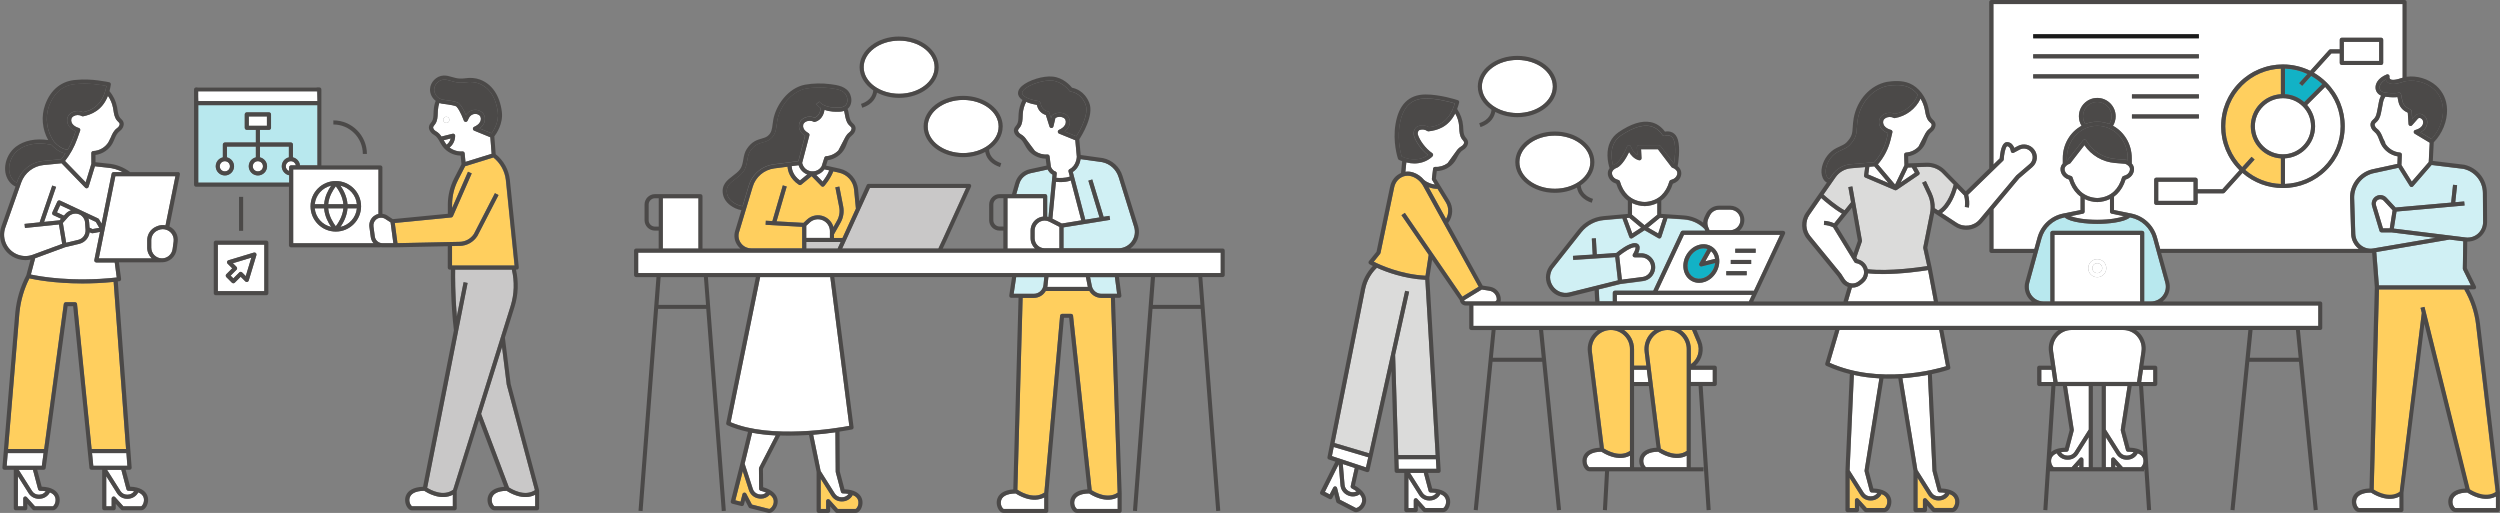 <?xml version="1.0" encoding="UTF-8"?><svg id="_レイヤー_2" xmlns="http://www.w3.org/2000/svg" width="733" height="150.39" viewBox="0 0 733 150.39"><rect x="0" y="0" width="733" height="150.39" fill="#808080" stroke="none"/><defs><style>.cls-1{fill:#4b4948;}.cls-1,.cls-2,.cls-3,.cls-4,.cls-5,.cls-6,.cls-7,.cls-8,.cls-9{stroke-width:0px;}.cls-2{fill:#1a1a1a;}.cls-3{fill:#12b2c6;}.cls-4{fill:#d0f0f4;}.cls-5{fill:#c9c8c8;}.cls-6{fill:#dbdbda;}.cls-7{fill:#b8e8ee;}.cls-8{fill:#fff;}.cls-9{fill:#ffcf5e;}</style></defs><g id="design"><polygon class="cls-8" points="609.03 136.98 609.66 136.98 609.66 136.28 609.03 136.98"/><path class="cls-8" d="m482.2,60.44s-.01,0-.02,0c-1.31-.04-2.58-.35-3.7-.9v3.43l3.67,3.08,3.76-3.08v-3.42c-1.12.55-2.39.86-3.7.9,0,0-.01,0-.02,0Z"/><path class="cls-8" d="m487.16,57.25c1.05-1.02,1.82-2.38,2.29-4.04.06-.21.22-.37.43-.42.52-.13.94-.34,1.27-.63.56-.5.79-1.3.54-1.87-.07-.16-.18-.31-.33-.47-.27-.28-.62-.49-1.01-.62-.12-.04-.22-.11-.29-.21l-3.97-5.21h-4.93l.13,2.62c0,.19-.07.38-.22.5-.15.12-.35.16-.53.11-1.43-.39-2.36-1.5-2.9-2.39-1.78,3.78-3.35,4.5-3.54,4.58-.01,0-.02,0-.04.01-.39.13-.74.34-1.01.62-.15.15-.26.31-.33.47-.26.57-.02,1.37.54,1.87.32.29.75.5,1.27.63.21.05.37.21.43.42.47,1.65,1.23,3.01,2.29,4.04,1.25,1.22,3.05,1.94,4.96,2,1.9-.06,3.71-.78,4.96-2Z"/><path class="cls-8" d="m438.86,87.78c0-1.28-.92-2.35-2.18-2.54l-2.21-.35-5.22,3.18c.1.18.3.31.52.31h8.48c.33,0,.6-.27.6-.6Z"/><path class="cls-8" d="m501.22,67.52h6.04c1.66,0,3.02-1.35,3.02-3.02s-1.35-3.02-3.02-3.02h-3.22c-1.15,0-2.21.67-2.71,1.7l-.44.91c-.38.79-.41,1.7-.06,2.5l.39.92Z"/><polygon class="cls-8" points="487.65 63.93 486.71 63.87 483.2 66.75 486.17 68.46 487.65 63.93"/><polygon class="cls-8" points="481.15 66.77 477.69 63.87 476.91 63.94 478.57 68.44 481.15 66.77"/><path class="cls-8" d="m569.36,62.46l4.3,2.82c2.13,1.48,5.08,1.06,6.72-.93l10.78-12.89s.04-.05.07-.07l3.86-3.32c1.06-.91,1.21-2.48.33-3.57-.78-.96-2.13-1.24-3.22-.66l-1.74.93c-.18.09-.39.09-.57,0-.18-.1-.29-.27-.31-.47,0-.05-.14-1.35-1.07-1.46,0,0-.02,0-.06.03-.53.45-.88,2.56-.94,3.85,0,.15-.07.29-.18.4l-10.26,9.97c.32,1.21.4,2.51.23,3.75l-1.18-.17c.16-1.11.08-2.27-.22-3.35h.04s-2.13-2.19-2.13-2.19c-.52,1.8-1.84,5.44-4.43,7.32Z"/><polygon class="cls-8" points="560.55 49.07 559.38 49.11 557.28 53.47 561.43 50.65 560.55 49.07"/><path class="cls-4" d="m697.49,83.67h26.98l-2.3-4.65c-.04-.09-.06-.18-.06-.28l.13-8.01-4.03-.5-21.47,3.66.76,9.77Z"/><path class="cls-8" d="m521.92,68.87h-28.2l-7.68,16.4h28.2l7.68-16.4Zm-13.14,4.05h5.98v1.2h-5.98v-1.2Zm-5.58,6.91c-.78,1.33-1.96,2.32-3.32,2.8-.57.2-1.14.3-1.7.3-.81,0-1.6-.21-2.3-.62-1.18-.69-1.98-1.88-2.24-3.33-.25-1.42.04-2.94.82-4.27.78-1.33,1.96-2.32,3.32-2.8,1.4-.49,2.82-.37,4,.32,2.41,1.41,3.05,4.82,1.42,7.6h0Zm8.93.87h-5.98v-1.2h5.98v1.2Zm-4.67-3.29v-1.2h5.98v1.2h-5.98Z"/><path class="cls-8" d="m530.53,63.02c-1.31,1.89-1.21,4.46.25,6.25l9.03,11.03s.03.04.04.06l.98,1.54c.42.65,1.1,1.1,1.87,1.22.77.12,1.55-.09,2.16-.58l.66-.54c.64-.52,1.01-1.29,1.01-2.12,0-1.34-.96-2.47-2.27-2.69l-.15-.03c-.17-.03-.32-.13-.41-.28l-6.25-10.22c-.84-.4-1.76-.64-2.69-.69l.07-1.19c1.01.06,2.01.31,2.94.72l2.29-2.86c-2.42-1.38-5.02-3.6-6.1-4.56l-3.43,4.95Z"/><polygon class="cls-8" points="513.68 86.46 474.05 86.46 474.05 88.38 512.78 88.38 513.68 86.46"/><path class="cls-1" d="m553.57,39.05c-.89-.33-1.6-.83-2.06-1.47-.73-1-.77-2.38-.1-3.27.18-.24.42-.46.7-.65,1.01-.67,2.34-.76,3.44-.26,3.08-.58,5.64-2.72,6.75-5.64-.76-.94-1.71-1.74-2.82-2.21-2.01-.85-4.38-.62-5.98-.38-4.36.87-7.89,4.76-8.79,9.68-.17.94-.22,1.75-.26,2.45-.11,1.84-.2,3.28-2.23,5.33-.62.63-1.52,1.04-2.39,1.43-.54.25-1.06.48-1.45.75-1.67,1.12-2.82,2.97-3.08,4.97-.11.85.1,1.79.51,2.32.16.2.34.34.54.41l.85-1.22c1.26-1.81,3.24-2.96,5.43-3.14l6.89-.58c1.77-1.97,3.04-4.37,3.66-6.95l.38-1.58Z"/><path class="cls-4" d="m473.46,85.27h11.26l8.08-17.25c.1-.21.31-.34.54-.34h6.64l-.21-.5c-1.62-1.66-3.78-2.66-6.09-2.82l-4.8-.33-1.8,5.52c-.06.17-.19.31-.35.37-.17.06-.36.05-.51-.04l-4.04-2.34-3.58,2.32c-.1.06-.21.1-.33.1-.06,0-.13-.01-.19-.03-.17-.06-.31-.19-.37-.36l-2.04-5.5-5.45.49c-2.57.23-4.96,1.53-6.55,3.55l-8.43,10.68c-1.05,1.58-1.04,3.53.02,5.1,1.06,1.58,2.88,2.31,4.74,1.93l14.35-3.58-.78-6.81-12.32.82-.08-1.19,5.79-.38-.26-4.71,1.19-.06.26,4.69,5.71-.38c.75-.62,3.6-2.89,5.45-2.89.74,0,1.09.35,1.25.65.35.65.06,1.6-.28,2.33h.92c1.16,0,2.27.5,3.05,1.37.77.87,1.14,2.03,1.01,3.19-.22,1.86-1.67,3.33-3.53,3.57l-6.62.86-6.4,1.59.19,3.52h3.94v-2.52c0-.33.27-.6.6-.6Z"/><path class="cls-8" d="m608.04,126c.01.08,0,.17-.01.25l-1.52,5.75c-.07.26-.31.44-.58.44,0,0,0,0,0,0-.61,0-1.17.05-1.66.13.42.62,1.13,1.01,1.92,1.01h.14c.8,0,1.54-.4,1.96-1.08l4.16-6.58v-12.73h-6.39l1.99,12.81Z"/><polygon class="cls-8" points="553.7 53.67 549.56 48.77 548.09 48.89 547.78 51.15 553.7 53.67"/><path class="cls-8" d="m699.4,41.84s-.09,0-.14,0c.86,1.62,2.59,2.75,4.42,2.88.32.02.57.3.56.62l-.12,3.03,3.03,4.87,4.97-5.73.29-5.67-4.4-2.64c-.21-.12-.32-.36-.28-.6.03-.24.21-.43.44-.49.62-.16,1.47-.5,1.97-1.17.42-.58.48-1.37.13-1.85-.1-.13-.23-.26-.4-.37-.21-.14-.42-.18-.62-.12-.12.04-.23.12-.34.23l-1.67,1.9c-.16.18-.41.25-.64.17-.23-.08-.39-.29-.4-.53l-.22-3.33-.52-.27c-1.14-.59-1.95-1.65-2.21-2.92l-.29-1.39c-.64.09-1.76.14-3.55-.11-.55.77-.68,1.51-.83,2.43-.06.34-.12.7-.21,1.09-.05.23-.1.47-.14.71-.19,1-.4,2.12-1.18,2.96-.11.11-.21.22-.32.31-.46.43-.64.59-.3,1.26.11.22.29.42.54.62.98.76,1.38,1.8,1.76,2.81"/><path class="cls-8" d="m726.41,145.83c-1.45-.45-2.57-1.15-2.98-1.42-2.68.04-4.22.92-4.36,2.48-.1,1.13.57,2.02.81,2.06h11.92v-3.38c-1.54.8-3.39.9-5.4.26Z"/><path class="cls-9" d="m484.76,98.65c-1.06,1.2-1.56,2.81-1.36,4.4l3.53,28.45c.91.59,4.68,2.77,7.63.7v-29.84c0-3.09-2.51-5.6-5.6-5.6-1.6,0-3.13.69-4.2,1.89Z"/><path class="cls-1" d="m700,24.08c-.26-.23-.41-.5-.5-.78-1.42.8-1.86,1.81-1.78,2.51.08.69.64,1.18,1.5,1.31,2.92.45,3.95.08,3.96.07.17-.07.35-.06.51.02.16.08.27.24.3.41l.41,1.99c.19.91.77,1.67,1.59,2.1l.81.42c.19.1.31.28.32.49l.15,2.24.72-.82c.25-.28.56-.49.89-.59.39-.12.99-.17,1.64.27.28.19.52.41.7.65.66.9.61,2.27-.13,3.27-.34.47-.82.86-1.41,1.16l3.25,1.95c2.17-2.3,3.46-5.53,3.38-8.56-.06-2.46-1.02-4.58-2.76-6.12-2.47-2.18-6.25-3.01-9.19-2-2.12.73-3.55.73-4.36,0Z"/><path class="cls-3" d="m678.17,27.36l2.71-2.71c-1-.93-2.09-1.73-3.26-2.38l-2.63,2.92-.89-.8,2.42-2.69c-2.04-.96-4.27-1.5-6.58-1.58v7.5c2.1.13,4.06.94,5.63,2.33l2.59-2.59Z"/><path class="cls-3" d="m498.79,78.12c-.18,0-.36-.08-.48-.24-.15-.19-.16-.45-.05-.66l2.37-4.22c-.37-.13-.76-.2-1.16-.2-.43,0-.87.08-1.31.23-1.09.38-2.05,1.19-2.68,2.27-.64,1.09-.87,2.31-.67,3.45.2,1.11.79,2,1.66,2.51.88.51,1.94.59,3,.22,1.09-.38,2.05-1.19,2.68-2.27,0,0,0,0,0,0,.4-.68.63-1.4.71-2.11l-3.94.99s-.1.02-.15.02Z"/><path class="cls-8" d="m564.49,39.18c.28-.51.64-.99,1.16-1.38.26-.19.44-.4.55-.61.34-.66.17-.83-.29-1.26-.1-.1-.21-.2-.32-.32-.77-.84-.97-1.97-1.15-2.97-.04-.24-.09-.48-.14-.71-.21-.96-.61-2.01-1.19-2.99-1.42,3-4.23,5.14-7.55,5.7-.13.02-.27,0-.38-.06-.74-.4-1.71-.36-2.41.11-.17.11-.31.24-.41.37-.36.47-.31,1.27.11,1.85.49.68,1.33,1.02,1.96,1.19.31.09.5.4.42.72l-.51,2.12c-.65,2.68-1.94,5.18-3.74,7.25l5.04,5.96,2.75-5.71-.1-3.07c-.01-.32.24-.6.56-.62,1.39-.08,2.73-.74,3.67-1.76"/><path class="cls-8" d="m681.32,48.99c3.2-3.2,4.95-7.44,4.95-11.96s-1.61-8.39-4.54-11.53l-5.3,5.3c1.52,1.72,2.35,3.91,2.35,6.23,0,2.52-.98,4.89-2.76,6.67-1.64,1.64-3.78,2.6-6.07,2.74v7.5c4.29-.15,8.31-1.89,11.36-4.94Z"/><path class="cls-8" d="m661.13,37.02c0,2.2.86,4.27,2.41,5.82,1.55,1.55,3.62,2.41,5.82,2.41s4.27-.86,5.82-2.41c1.55-1.55,2.41-3.62,2.41-5.82s-.86-4.27-2.41-5.82c0,0,0,0,0,0-1.55-1.55-3.62-2.41-5.82-2.41s-4.27.86-5.82,2.41c-1.55,1.55-2.41,3.62-2.41,5.82Z"/><path class="cls-9" d="m661.04,46.78l-2.75,3.05c2.92,2.53,6.58,3.98,10.46,4.11v-7.5c-2.29-.14-4.43-1.1-6.07-2.74-1.78-1.78-2.76-4.15-2.76-6.67s.98-4.89,2.76-6.67c1.64-1.64,3.78-2.6,6.07-2.74v-7.5c-4.29.15-8.31,1.89-11.36,4.94-3.2,3.2-4.95,7.44-4.95,11.96s1.76,8.77,4.95,11.96c0,0,.02.02.02.02l2.74-3.03.89.8Z"/><polygon class="cls-8" points="598.52 108.41 598.52 112 602.06 112 601.54 108.41 598.52 108.41"/><path class="cls-8" d="m502.86,75.89c-.14-.9-.54-1.7-1.19-2.26l-1.68,2.98,2.86-.72Z"/><path class="cls-1" d="m490.82,41.28c-.2-.68-.53-1.14-.99-1.37-.76-.39-1.68-.08-1.69-.07-.26.09-.55,0-.7-.23-.99-1.46-2.24-2.35-3.72-2.63-2.87-.54-6.2,1.22-8.49,2.79-3.55,2.44-2.8,6.86-2.3,8.66.23-.13.47-.25.73-.34.11-.06,1.67-.92,3.4-5.12.1-.23.32-.38.57-.37.25,0,.47.17.55.41,0,.02.57,1.67,1.87,2.49l-.11-2.28c0-.16.05-.32.16-.44.11-.12.27-.19.43-.19h5.86c.19,0,.36.09.48.24l3.95,5.19c.21-1.35.62-4.68.02-6.74Z"/><polygon class="cls-8" points="679.72 95.56 679.72 89.58 630.69 89.58 629.17 89.58 628.09 89.58 601.76 89.58 600.68 89.58 599.16 89.58 513.16 89.58 473.46 89.58 438.26 89.58 431.97 89.58 431.97 95.56 472.31 95.56 488.96 95.56 607.33 95.56 622.52 95.56 679.72 95.56"/><path class="cls-4" d="m690.23,58.13l.33,10.45c.04,1.29.64,2.5,1.64,3.32,1,.82,2.31,1.16,3.58.95l18.28-3.12-12.91-1.6h-2.92c-.26,0-.5-.17-.57-.43l-2.18-7.26c-.33-1.1.12-2.28,1.1-2.88,1.02-.62,2.35-.44,3.16.44l2.64,2.84,16.28-1.44.56-5.23,1.19.13-.54,4.99,2.62-.23.11,1.19-19.95,1.77-.79,5,21.03,2.6c1.31.18,2.62-.22,3.6-1.09s1.54-2.12,1.54-3.43l-.06-8.52c-.02-3.39-2.34-6.29-5.65-7.06l-9.4-1.14-5.42,6.25c-.11.13-.28.21-.45.21-.02,0-.03,0-.05,0-.19-.01-.36-.12-.46-.28l-3.34-5.36-7.45,1.62c-3.31.82-5.64,3.9-5.53,7.32Z"/><polygon class="cls-8" points="631.33 108.41 628.31 108.41 627.79 112 631.33 112 631.33 108.41"/><polygon class="cls-8" points="410.1 137.46 421.17 137.46 421.01 134.63 410.01 134.63 410.1 137.46"/><rect class="cls-8" x="687.22" y="12.27" width="10.35" height="5.6"/><path class="cls-8" d="m551.96,80.36c-1.45,0-2.89-.06-4.25-.2-.08,1.08-.59,2.07-1.43,2.76l-.66.54c-.7.57-1.58.88-2.48.88-.05,0-.11,0-.16,0l-1.19,4.04h25.23l-1.72-9.17c-1.84.3-7.68,1.16-13.34,1.16Z"/><path class="cls-8" d="m546.45,144.47c.43.68,1.16,1.08,1.96,1.08h.14c.79,0,1.5-.39,1.92-1.01-.5-.08-1.05-.13-1.66-.13,0,0,0,0,0,0-.27,0-.51-.18-.58-.44l-1.52-5.75c-.02-.08-.03-.17-.01-.25l4.35-27.02c-2.39-.13-4.91-.44-7.48-1l-1.26,27.95,4.15,6.57Z"/><path class="cls-6" d="m565.05,78.03l-1.16-5.27c-.02-.08-.02-.17,0-.25l2-10.04c.36-1.8.13-3.7-.66-5.36l-1.66-3.52,1.08-.51,1.66,3.52c.66,1.39.97,2.94.93,4.47l1.03.67c2.92-1.77,4.24-6.38,4.55-7.6l-3.49-3.56c-1.18-1.12-2.81-1.73-4.45-1.67l-2.98.11.85,1.52c.15.27.07.61-.19.79l-6.44,4.37s-.02,0-.03.01c-.04.02-.07.04-.11.05-.02,0-.04.01-.06.02-.02,0-.04.01-.06.02-.03,0-.05,0-.08,0,0,0,0,0,0,0h0s0,0,0,0c-.04,0-.08,0-.12-.01-.02,0-.03,0-.04-.01-.02,0-.04-.01-.07-.02l-8.66-3.69c-.25-.11-.39-.36-.36-.63l.33-2.44-4.13.35c-1.84.16-3.5,1.12-4.55,2.63l-3.54,5.1c.99.89,3.75,3.27,6.17,4.61l1.9-2.37-.79-4.44,1.18-.21,2.81,15.87c.02.1,0,.2-.02.3l-1.63,4.69.31.5c1.52.31,2.69,1.46,3.04,2.93,6.4.69,15.07-.55,17.44-.92Z"/><path class="cls-8" d="m697.21,58.59c-.52.31-.75.94-.58,1.52l2.06,6.84h2l.83-5.28-2.64-2.84c-.43-.46-1.13-.56-1.66-.23Z"/><path class="cls-8" d="m395.47,144.03l.12.06c.7.36,1.51.35,2.17-.01-.4-.3-.88-.6-1.42-.88-.24-.12-.37-.4-.31-.66l1.19-5.32-3.51-1.16.52,6.11c.07.8.53,1.5,1.24,1.86Z"/><path class="cls-8" d="m419.2,146.74h-.14c-1.21,0-2.33-.61-2.98-1.64l-3.15-4.98v8.82h1.58v-2.27c0-.25.15-.47.38-.56.23-.09.49-.03.66.16l2.39,2.67h5.24c.23-.04.9-.93.8-2.06-.08-.93-.66-1.62-1.67-2.03-.59,1.14-1.79,1.88-3.12,1.88Z"/><path class="cls-8" d="m419.06,145.55h.14c.79,0,1.5-.39,1.92-1.01-.5-.08-1.05-.13-1.66-.13,0,0,0,0,0,0-.27,0-.51-.18-.58-.44l-1.41-5.3h-4.04l3.67,5.81c.43.68,1.16,1.08,1.96,1.08Z"/><path class="cls-9" d="m548.55,146.74h-.14c-1.21,0-2.33-.61-2.98-1.64l-3.15-4.98v8.82h1.58v-2.27c0-.25.15-.47.38-.56.23-.09.49-.03.66.16l2.39,2.67h5.24c.23-.04.9-.93.8-2.06-.08-.93-.66-1.62-1.67-2.03-.59,1.14-1.79,1.88-3.12,1.88Z"/><rect class="cls-8" x="632.8" y="53.29" width="10.35" height="5.6"/><path class="cls-8" d="m596.47,72.97l.92-3.35c.99-3.58,3.86-6.27,7.5-7.01l5.12-1.04v-3.93c-.31-.22-.61-.47-.88-.73-1.13-1.1-1.98-2.53-2.51-4.25-.56-.18-1.04-.45-1.44-.8-.95-.84-1.31-2.21-.84-3.25.11-.24.26-.47.46-.69v-1.57c0-4.13,2.24-7.71,5.5-9.48-.5-.83-.78-1.8-.78-2.78,0-2.97,2.42-5.39,5.39-5.39s5.39,2.42,5.39,5.39c0,.98-.27,1.94-.78,2.78,3.26,1.77,5.5,5.35,5.5,9.48v1.57c.2.22.35.45.46.69.47,1.04.12,2.41-.84,3.25-.39.35-.88.61-1.44.8-.53,1.71-1.37,3.14-2.51,4.25-.27.27-.57.51-.88.73v3.93l5.12,1.04c3.64.74,6.51,3.43,7.5,7.01l.92,3.35h58.27c-.06-.05-.13-.09-.19-.14-1.27-1.04-2.03-2.57-2.08-4.21l-.33-10.45c-.13-3.98,2.59-7.57,6.46-8.52l7.43-1.61.09-2.2c-2.05-.33-3.92-1.67-4.86-3.52-.22-.44-.39-.89-.56-1.33-.34-.9-.66-1.76-1.38-2.31-.4-.31-.7-.66-.89-1.04-.73-1.47.08-2.22.56-2.67.09-.08.18-.16.26-.25.54-.58.7-1.45.88-2.37.05-.25.1-.51.15-.75.08-.36.14-.7.19-1.03.15-.86.29-1.68.78-2.53-.9-.4-1.51-1.16-1.62-2.1-.15-1.28.62-3.04,3.26-4.12.21-.08.44-.05.61.09.17.14.25.37.2.58,0,0-.08.44.2.68.21.18.93.51,3.17-.25.16-.06.33-.1.49-.15V1.2h-119.99v47.03l1.85-1.8c.07-.95.34-3.61,1.35-4.47.29-.24.63-.35.98-.31,1.08.13,1.66.95,1.93,1.7l1.06-.56c1.6-.85,3.58-.45,4.72.96,1.29,1.6,1.08,3.9-.48,5.23l-3.83,3.28-7.57,9.05v11.65h12Zm28.61-38.23v-1.2h19.63v1.2h-19.63Zm0-5.88v-1.2h19.63v1.2h-19.63Zm31.46-4.65c3.42-3.42,7.97-5.31,12.81-5.31,2.82,0,5.55.65,8.01,1.86l5.5-6.1c.11-.13.28-.2.44-.2h2.71v-2.8c0-.33.27-.6.6-.6h11.54c.33,0,.6.27.6.6v6.79c0,.33-.27.6-.6.6h-11.54c-.33,0-.6-.27-.6-.6v-2.8h-2.44l-5.13,5.69c1.34.78,2.59,1.74,3.72,2.86,3.42,3.42,5.31,7.97,5.31,12.81s-1.88,9.39-5.31,12.81c-3.42,3.42-7.97,5.31-12.81,5.31-4.41,0-8.57-1.57-11.86-4.43l-5.21,5.78c-.11.13-.28.2-.44.2h-7.5v2.8c0,.33-.27.6-.6.6h-11.54c-.33,0-.6-.27-.6-.6v-6.79c0-.33.27-.6.6-.6h11.54c.33,0,.6.27.6.6v2.8h7.23l5.04-5.59s-.05-.04-.07-.07c-3.42-3.42-5.31-7.97-5.31-12.81s1.88-9.39,5.31-12.81Zm-60.41-14.18h48.57v1.2h-48.57v-1.2Zm0,5.88h48.57v1.2h-48.57v-1.2Zm0,7.07v-1.2h48.57v1.2h-48.57Z"/><path class="cls-6" d="m400.24,84.83l-8.96,45.06,10.15,3.01,6.42-28.97v-.06s.01,0,.01,0l4.13-18.62,1.17.26-4.11,18.53.92,29.38h10.96l-3.03-51.4c-6.19-.31-11.42-2.27-14.2-3.52-1.76,1.69-2.99,3.92-3.47,6.32Z"/><polygon class="cls-8" points="390.52 133.73 400.51 137.04 401.17 134.07 391.05 131.07 390.52 133.73"/><path class="cls-8" d="m395.04,145.15l-.12-.06c-1.08-.56-1.78-1.62-1.89-2.83l-.52-6.14-4.05,8.1,1.41.73,1.05-2.02c.11-.22.35-.35.6-.32.25.03.45.21.51.45l.89,3.47,4.65,2.41c.23.07,1.23-.41,1.66-1.46.36-.86.16-1.74-.55-2.57-.59.42-1.29.64-2,.64-.55,0-1.11-.13-1.63-.4Z"/><path class="cls-9" d="m404.66,74.43l-1.86,2.31c1.9.96,7.93,3.73,15.16,4.1l.93-6.13-7.98-11.63.99-.68,16.86,24.57,4.79-2.92-16.26-29.5c-.75-1.36-1.93-2.36-3.32-2.84-.81-.28-1.66-.27-2.47,0-1.36.48-2.38,1.66-2.71,3.17h0l-4.02,19.28c-.02.09-.06.18-.12.25Z"/><path class="cls-8" d="m426.99,44.31c.36-.53.8-1.01,1.43-1.37.28-.16.49-.34.62-.54.42-.62.27-.8-.13-1.29-.09-.11-.19-.23-.28-.35-.66-.93-.72-2.08-.77-3.09-.01-.24-.02-.49-.04-.73-.11-1.3-.5-2.55-1.14-3.68-2.08,4.09-5.35,4.97-7.82,5.25-.15.02-.29-.02-.41-.11-.68-.48-1.63-.57-2.38-.21,0,0-.01.01-.02.02-.34.33-.46.82-.32,1.29.45,1.53,2.19,4.04,4.2,5.41.14.1.23.25.26.42.02.17-.03.34-.14.47-.03.03-1.89,2.13-5.36,2.13-.71,0-1.5-.09-2.35-.31l-.28,2.75c.77-.11,1.55-.04,2.31.21,1.25.42,2.35,1.2,3.2,2.23,1.11.88,2.32,1.2,3.16,1.31l-.82-1.34c-.07-.12-.1-.25-.08-.38l.35-2.93c.04-.32.32-.55.63-.53,1.28.09,2.58-.32,3.62-1.09"/><path class="cls-8" d="m602.36,68.87v19.51h25.13v-19.51h-25.13Zm12.56,12.41c-1.46,0-2.65-1.19-2.65-2.65s1.19-2.65,2.65-2.65,2.65,1.19,2.65,2.65-1.19,2.65-2.65,2.65Z"/><path class="cls-8" d="m614.92,77.17c-.8,0-1.45.65-1.45,1.45s.65,1.45,1.45,1.45,1.45-.65,1.45-1.45-.65-1.45-1.45-1.45Z"/><path class="cls-9" d="m423.92,59.36l-2.44-3.98c-.52,0-1.51-.07-2.63-.48l5.11,9.28c.87-1.48.87-3.32-.05-4.82Z"/><path class="cls-1" d="m614.92,36.88c-4.92,0-8.92,4.24-8.92,9.46v.69c.07-.03.15-.07.22-.1l4.5-5.78c.12-.16.32-.24.51-.23.2.01.38.13.48.3,1.78,3.08,4.95,5.08,8.49,5.37l3.1.25s.09.01.14.03c.14.04.27.1.4.16v-.69c0-5.22-4-9.46-8.92-9.46Z"/><path class="cls-1" d="m614.92,29.89c-2.31,0-4.19,1.88-4.19,4.19,0,.82.23,1.59.67,2.27,1.1-.43,2.28-.67,3.52-.67s2.42.24,3.52.67c.44-.67.67-1.45.67-2.27,0-2.31-1.88-4.19-4.19-4.19Z"/><path class="cls-8" d="m622.6,51.59c.52-.13.94-.34,1.27-.63.56-.5.79-1.3.54-1.87-.07-.16-.18-.31-.33-.47-.25-.26-.58-.47-.94-.6l-3.02-.25c-3.64-.3-6.93-2.23-8.96-5.22l-4.08,5.25c-.07.09-.17.16-.29.2-.39.13-.74.34-1.01.62-.15.15-.26.31-.33.47-.26.57-.02,1.37.54,1.87.32.29.75.5,1.27.63.21.05.37.21.43.42.47,1.65,1.23,3.01,2.29,4.04,1.25,1.22,3.05,1.94,4.96,2,1.9-.06,3.71-.78,4.96-2,1.05-1.02,1.82-2.38,2.29-4.04.06-.21.22-.37.43-.42Z"/><path class="cls-1" d="m418.64,45.46c-1.99-1.58-3.6-4-4.07-5.61-.26-.9-.02-1.85.63-2.49.11-.11.21-.18.3-.23,1.08-.53,2.4-.46,3.43.17,1.9-.22,5.82-.88,7.61-6.97-1.41-.42-5.31-1.48-8.61-1.44-4.22.05-6.69,2.54-7.54,7.59h0s-.01.06-.02.1c-.06.34-.1.69-.15,1.06h0c-.43,3.87.47,7.34.74,8.27,4.09,1.76,6.66.35,7.67-.44Z"/><path class="cls-8" d="m614.92,59.24s-.01,0-.02,0c-1.31-.04-2.58-.35-3.7-.9v3.71c0,.28-.2.53-.48.59l-3.64.74c1.37.52,4.03,1.06,7.84,1.06s6.47-.54,7.84-1.06l-3.64-.74c-.28-.06-.48-.3-.48-.59v-3.71c-1.12.55-2.39.86-3.7.9,0,0-.01,0-.02,0Z"/><path class="cls-7" d="m605.35,63.74l-.22.04c-3.2.65-5.72,3.01-6.58,6.16l-3.57,12.96c-.36,1.31-.1,2.69.73,3.77.83,1.08,2.08,1.71,3.44,1.71h2.01v-20.11c0-.33.27-.6.6-.6h26.32c.33,0,.6.27.6.6v20.11h2.01c1.36,0,2.62-.62,3.44-1.71.83-1.08,1.09-2.46.73-3.77l-3.57-12.96c-.87-3.14-3.39-5.5-6.58-6.16l-.22-.04c-1.65,1.48-6.68,1.9-9.57,1.9s-7.93-.43-9.57-1.9Z"/><path class="cls-8" d="m484.08,78.69c.1-.82-.16-1.64-.71-2.25-.55-.61-1.33-.97-2.15-.97h-1.93c-.22,0-.42-.12-.53-.31-.1-.19-.1-.43.02-.61.56-.87.87-1.82.75-2.03,0,0-.06-.02-.2-.02-1.13,0-3.31,1.47-4.59,2.53l.8,6.98,6.05-.78c1.32-.17,2.34-1.21,2.49-2.53Z"/><path class="cls-8" d="m603.22,98.64c-1.03,1.19-1.49,2.77-1.27,4.33l1.31,9.02h23.3l1.31-9.02c.23-1.56-.23-3.14-1.27-4.33-1.03-1.19-2.53-1.88-4.11-1.88h-15.19c-1.58,0-3.07.68-4.11,1.88Z"/><path class="cls-8" d="m617.41,125.92l4.16,6.58c.43.68,1.16,1.08,1.96,1.08h.14c.79,0,1.5-.39,1.92-1.01-.5-.08-1.05-.13-1.66-.13,0,0,0,0,0,0-.27,0-.51-.18-.58-.44l-1.52-5.75c-.02-.08-.03-.16-.01-.25l1.99-12.81h-6.39v12.73Z"/><ellipse class="cls-8" cx="444.89" cy="25.36" rx="10.4" ry="7.79"/><polygon class="cls-8" points="620.19 136.98 620.82 136.98 620.19 136.28 620.19 136.98"/><path class="cls-9" d="m495.75,102.36v4.43c2.02-1.38,2.87-4.06,1.89-6.39l-1.53-3.64h-3.31c1.78,1.23,2.95,3.28,2.95,5.6Z"/><rect class="cls-8" x="495.75" y="108.41" width="6.43" height="3.59"/><polygon class="cls-8" points="479.11 112 483.3 112 482.86 108.41 479.11 108.41 479.11 112"/><path class="cls-8" d="m698.15,145.83c-1.44-.45-2.57-1.15-2.98-1.42-2.68.04-4.22.92-4.36,2.48-.1,1.13.57,2.02.81,2.06h11.92v-3.38c-1.54.8-3.39.9-5.4.26Z"/><path class="cls-8" d="m472.51,133.86c-1.44-.45-2.57-1.15-2.98-1.42-2.68.04-4.22.92-4.36,2.48-.1,1.13.57,2.02.81,2.06h5.25s6.67,0,6.67,0v-3.38c-1.54.8-3.39.89-5.4.26Z"/><path class="cls-8" d="m623.67,134.78h-.14c-1.21,0-2.33-.61-2.98-1.64l-3.15-4.98v8.82h1.58v-2.27c0-.25.15-.47.38-.56.23-.09.49-.03.66.16l2.39,2.67h5.24c.23-.04.9-.93.8-2.06-.08-.93-.66-1.62-1.67-2.03-.59,1.14-1.79,1.88-3.12,1.88Z"/><path class="cls-9" d="m703.58,144.64l6.48-52.87-.37-1.49,1.16-.29,13.28,53.94c.84.56,4.64,2.83,7.62.76l-5.77-49.4c-.43-3.71-1.6-7.21-3.47-10.43h-25.01l-1.55,59.13c.99.64,4.71,2.75,7.62.65Z"/><path class="cls-8" d="m494.56,133.6c-1.54.8-3.39.89-5.4.26-1.45-.45-2.57-1.15-2.98-1.42-2.68.04-4.22.92-4.36,2.48-.1,1.12.56,2.01.81,2.06h11.92v-3.38Z"/><path class="cls-8" d="m609.29,133.14c-.65,1.03-1.76,1.64-2.98,1.64h-.14c-1.33,0-2.53-.74-3.12-1.88-1.01.41-1.59,1.1-1.67,2.03-.1,1.12.56,2.01.81,2.06h5.23l2.39-2.67c.17-.18.43-.25.66-.16.23.09.38.31.38.56v2.27h1.58v-8.82l-3.15,4.98Z"/><path class="cls-9" d="m472.31,96.76c-1.6,0-3.13.69-4.2,1.89-1.06,1.2-1.56,2.81-1.36,4.4l3.53,28.45c.91.59,4.68,2.77,7.63.7v-29.84c0-3.09-2.51-5.6-5.6-5.6Z"/><ellipse class="cls-8" cx="455.89" cy="47.55" rx="10.4" ry="7.79"/><path class="cls-9" d="m568.48,146.74h-.14c-1.21,0-2.33-.61-2.98-1.64l-3.15-4.98v8.82h1.58v-2.27c0-.25.15-.47.38-.56.23-.09.49-.03.66.16l2.39,2.67h5.24c.23-.04.9-.93.8-2.06-.08-.93-.66-1.62-1.67-2.03-.59,1.14-1.79,1.88-3.12,1.88Z"/><path class="cls-8" d="m536.48,106.4c14.54,6.48,31.07,1.94,34.1,1l-1.99-10.64h-29.27l-2.84,9.64Z"/><path class="cls-8" d="m557.79,110.9l4.41,26.94,4.18,6.62c.43.68,1.16,1.08,1.96,1.08h.14c.79,0,1.5-.39,1.92-1.01-.5-.08-1.05-.13-1.66-.13,0,0,0,0,0,0-.27,0-.51-.18-.58-.44l-1.52-5.75s-.02-.08-.02-.12l-1.36-28.15c-1.6.3-3.44.59-5.48.8-.63.06-1.29.12-1.98.17Z"/><path class="cls-9" d="m479.11,102.36v4.85h3.6l-.5-4.01c-.24-1.93.36-3.88,1.65-5.34.37-.42.79-.79,1.25-1.1h-8.95c1.78,1.23,2.95,3.28,2.95,5.6Z"/><path class="cls-1" d="m493.64,78.98c.26,1.46,1.05,2.64,2.24,3.33.7.41,1.49.62,2.3.62.56,0,1.13-.1,1.7-.3,1.36-.47,2.54-1.47,3.32-2.8h0c1.63-2.78.99-6.19-1.42-7.6-1.18-.69-2.61-.81-4-.32-1.36.47-2.54,1.47-3.32,2.8-.78,1.33-1.07,2.85-.82,4.27Zm9.22-3.09l-2.86.72,1.68-2.98c.65.57,1.05,1.37,1.19,2.26Zm-7.37-.58c.64-1.09,1.59-1.89,2.68-2.27.44-.15.88-.23,1.31-.23.4,0,.8.07,1.16.2l-2.37,4.22c-.12.21-.1.47.05.66.11.15.29.24.48.24.05,0,.1,0,.15-.02l3.94-.99c-.08.71-.31,1.43-.71,2.11,0,0,0,0,0,0-.64,1.09-1.59,1.89-2.68,2.27-1.06.37-2.13.29-3-.22-.88-.51-1.47-1.41-1.66-2.51-.2-1.14.04-2.37.67-3.45Z"/><rect class="cls-1" x="508.78" y="72.92" width="5.98" height="1.2"/><rect class="cls-1" x="507.47" y="76.21" width="5.98" height="1.2"/><rect class="cls-1" x="506.15" y="79.5" width="5.98" height="1.2"/><path class="cls-8" d="m614.92,81.28c1.46,0,2.65-1.19,2.65-2.65s-1.19-2.65-2.65-2.65-2.65,1.19-2.65,2.65,1.19,2.65,2.65,2.65Zm0-4.11c.8,0,1.45.65,1.45,1.45s-.65,1.45-1.45,1.45-1.45-.65-1.45-1.45.65-1.45,1.45-1.45Z"/><path class="cls-1" d="m437.3,32.15c-.03.75-.41,2.93-3.59,3.97l.37,1.14c3.21-1.04,4.09-3.17,4.33-4.44,1.85.97,4.08,1.54,6.48,1.54,6.39,0,11.6-4.03,11.6-8.99s-5.2-8.99-11.6-8.99-11.6,4.03-11.6,8.99c0,2.71,1.55,5.14,4,6.79Zm7.59-14.58c5.73,0,10.4,3.5,10.4,7.79s-4.66,7.79-10.4,7.79-10.4-3.5-10.4-7.79,4.66-7.79,10.4-7.79Z"/><path class="cls-1" d="m656.62,49.9l-5.04,5.59h-7.23v-2.8c0-.33-.27-.6-.6-.6h-11.54c-.33,0-.6.27-.6.6v6.79c0,.33.27.6.6.6h11.54c.33,0,.6-.27.6-.6v-2.8h7.5c.17,0,.33-.07.44-.2l5.21-5.78c3.29,2.86,7.45,4.43,11.86,4.43,4.84,0,9.39-1.88,12.81-5.31,3.42-3.42,5.31-7.97,5.31-12.81s-1.88-9.39-5.31-12.81c-1.13-1.13-2.38-2.08-3.72-2.86l5.13-5.69h2.44v2.8c0,.33.27.6.6.6h11.54c.33,0,.6-.27.6-.6v-6.79c0-.33-.27-.6-.6-.6h-11.54c-.33,0-.6.27-.6.6v2.8h-2.71c-.17,0-.33.07-.44.2l-5.5,6.1c-2.46-1.21-5.18-1.86-8.01-1.86-4.84,0-9.39,1.88-12.81,5.31-3.42,3.42-5.31,7.97-5.31,12.81s1.88,9.39,5.31,12.81c.02.02.05.04.07.07Zm-13.47,8.99h-10.35v-5.6h10.35v5.6Zm44.07-46.62h10.35v5.6h-10.35v-5.6Zm-17.86,16.52c2.2,0,4.27.86,5.82,2.41,0,0,0,0,0,0,1.55,1.55,2.41,3.62,2.41,5.82s-.86,4.27-2.41,5.82c-1.55,1.55-3.62,2.41-5.82,2.41s-4.27-.86-5.82-2.41c-1.55-1.55-2.41-3.62-2.41-5.82s.86-4.27,2.41-5.82c1.55-1.55,3.62-2.41,5.82-2.41Zm11.96,20.19c-3.05,3.05-7.07,4.8-11.36,4.94v-7.5c2.29-.14,4.43-1.1,6.07-2.74,1.78-1.78,2.76-4.15,2.76-6.67,0-2.32-.83-4.51-2.35-6.23l5.3-5.3c2.93,3.14,4.54,7.21,4.54,11.53s-1.76,8.77-4.95,11.96Zm-6.32-23.8l2.63-2.92c1.17.66,2.26,1.45,3.26,2.38l-2.71,2.71-2.59,2.59c-1.57-1.39-3.54-2.2-5.63-2.33v-7.5c2.31.08,4.54.62,6.58,1.58l-2.42,2.69.89.8Zm-17.6-.12c3.05-3.05,7.07-4.8,11.36-4.94v7.5c-2.29.14-4.43,1.1-6.07,2.74-1.78,1.78-2.76,4.15-2.76,6.67s.98,4.89,2.76,6.67c1.64,1.64,3.78,2.6,6.07,2.74v7.5c-3.88-.13-7.54-1.58-10.46-4.11l2.75-3.05-.89-.8-2.74,3.03s-.02-.02-.02-.02c-3.2-3.2-4.95-7.44-4.95-11.96s1.76-8.77,4.95-11.96Z"/><rect class="cls-2" x="596.14" y="10.03" width="48.57" height="1.2"/><rect class="cls-1" x="596.14" y="15.91" width="48.57" height="1.2"/><rect class="cls-1" x="596.14" y="21.79" width="48.57" height="1.2"/><rect class="cls-1" x="625.09" y="27.66" width="19.63" height="1.2"/><rect class="cls-1" x="625.09" y="33.54" width="19.63" height="1.2"/><path class="cls-1" d="m444.29,47.55c0,4.96,5.2,8.99,11.6,8.99,2.39,0,4.62-.57,6.47-1.53.06.34.17.73.35,1.16.47,1.06,1.54,2.48,3.99,3.28l.37-1.14c-3.18-1.03-3.56-3.22-3.59-3.97,2.45-1.65,4-4.08,4-6.79,0-4.96-5.2-8.99-11.6-8.99s-11.6,4.03-11.6,8.99Zm21.99,0c0,4.3-4.66,7.79-10.4,7.79s-10.4-3.5-10.4-7.79,4.66-7.79,10.4-7.79,10.4,3.5,10.4,7.79Z"/><path class="cls-1" d="m569.19,143.22l-1.39-5.25-1.37-28.27c3.03-.64,4.9-1.28,5.02-1.32.28-.1.45-.38.39-.68l-2.05-10.94h33.73c-.44.31-.85.68-1.22,1.09-1.26,1.46-1.82,3.38-1.55,5.29l.59,4.07h-3.45c-.33,0-.6.27-.6.6v4.79c0,.33.27.6.6.6h3.56l-2.35,36.32,1.19.08.74-11.41h27.59v-.43s.08-.08.12-.12l.78,11.96,1.19-.08-2.35-36.32h3.56c.33,0,.6-.27.6-.6v-4.79c0-.33-.27-.6-.6-.6h-3.45l.59-4.07c.28-1.91-.29-3.83-1.55-5.29-.36-.42-.77-.78-1.22-1.09h32.93l-5.25,52.73,1.19.12,4.33-43.53h14.57l4.33,43.53,1.19-.12-5.25-52.73h5.96c.33,0,.6-.27.6-.6v-7.18c0-.33-.27-.6-.6-.6h-46.2c.35-.28.68-.61.96-.98,1.05-1.38,1.39-3.14.93-4.82l-2.32-8.42h61.85l.78,10.11-1.56,58.94c-2.92.13-4.17,1.23-4.71,2.16-.76,1.31-.44,2.8.06,3.67.4.69.94,1.09,1.49,1.09h12.53c.33,0,.6-.27.6-.6v-5.04l6.13-49.55,11.99,48.28c-2.79.16-4.01,1.24-4.54,2.15-.76,1.31-.44,2.8.06,3.67.4.69.94,1.09,1.49,1.09h12.53c.33,0,.6-.27.6-.6v-5.08s0-.05,0-.07h0s-5.81-49.34-5.81-49.34c-.43-3.61-1.53-7.04-3.28-10.2h1.53c.21,0,.4-.11.51-.28.11-.18.12-.4.03-.58l-2.66-5.38.12-7.77s.06,0,.09,0c1.39,0,2.73-.5,3.79-1.43,1.24-1.1,1.95-2.68,1.94-4.34l-.06-8.52c-.03-3.96-2.74-7.35-6.6-8.23-.02,0-.04,0-.06-.01l-9.2-1.12.28-5.45c2.49-2.53,3.98-6.19,3.9-9.6-.07-2.8-1.17-5.22-3.17-6.99-2.33-2.06-5.69-3.03-8.68-2.63V.6c0-.33-.27-.6-.6-.6h-121.19c-.33,0-.6.27-.6.6v48.79l-6.88,6.69-6.23-6.35c-1.43-1.35-3.37-2.08-5.33-2.02l-5.26.19-.07-2.06c2.05-.32,3.93-1.64,4.89-3.48.23-.43.4-.89.57-1.32.35-.9.68-1.75,1.4-2.3.4-.3.7-.65.89-1.03.74-1.46-.06-2.22-.54-2.67-.09-.08-.18-.16-.25-.25-.54-.59-.69-1.46-.86-2.37-.05-.25-.09-.51-.14-.75-.7-3.27-2.87-6.1-5.52-7.22-2.3-.97-4.89-.72-6.64-.45,0,0-.02,0-.03,0-4.85.96-8.76,5.24-9.74,10.65-.18,1.01-.23,1.86-.28,2.6-.11,1.77-.17,2.83-1.88,4.56-.47.47-1.27.84-2.04,1.19-.56.26-1.15.52-1.62.84-1.95,1.31-3.3,3.48-3.6,5.81-.15,1.19.14,2.42.76,3.21.23.29.49.51.79.67l-6.12,8.82c-1.62,2.33-1.49,5.49.31,7.69l9.01,11,.96,1.51c.47.73,1.16,1.28,1.97,1.57l-1.26,4.27h-26.43l1.06-2.26,8.24-17.6c.09-.19.07-.4-.04-.57-.11-.17-.3-.28-.51-.28h-12.83c.88-.77,1.45-1.91,1.45-3.17,0-2.32-1.89-4.21-4.21-4.21h-3.22c-1.6,0-3.09.93-3.79,2.37l-.44.91c-.26.53-.4,1.11-.42,1.69-1.63-1.22-3.57-1.95-5.63-2.1l-6.65-.46v-3.86c.31-.22.61-.47.88-.73,1.13-1.1,1.98-2.53,2.51-4.25.56-.18,1.04-.45,1.44-.8.95-.84,1.31-2.21.84-3.25-.13-.28-.32-.55-.56-.81-.1-.1-.2-.19-.31-.28.15-.81.86-5.1.07-7.78-.3-1.01-.84-1.72-1.61-2.11-.81-.41-1.66-.34-2.17-.25-1.14-1.53-2.56-2.47-4.24-2.79-2.63-.5-5.79.5-9.39,2.98-2.17,1.49-3.29,3.85-3.23,6.84.03,1.66.42,3.06.62,3.68-.13.17-.24.34-.32.52-.47,1.04-.12,2.41.84,3.25.39.35.88.61,1.44.8.53,1.71,1.37,3.14,2.51,4.25.27.27.57.51.88.73v3.87l-7.17.65c-2.89.26-5.58,1.72-7.38,4l-8.44,10.7s-.02.02-.03.04c-1.33,1.99-1.33,4.46,0,6.45,1.1,1.63,2.85,2.55,4.75,2.55.41,0,.83-.04,1.25-.13l7.27-1.81.18,3.23h-27.77c.07-.19.1-.39.1-.6,0-1.87-1.34-3.44-3.19-3.73l-2.14-.34-10.12-18.36.04-.05c1.43-1.94,1.54-4.52.29-6.57l-3.92-6.4.26-2.18c2.08-.05,4.12-1.13,5.31-2.84.28-.4.51-.83.73-1.24.46-.85.89-1.65,1.68-2.1.44-.25.78-.56,1.02-.91.92-1.36.22-2.21-.2-2.72-.08-.09-.15-.19-.22-.28-.46-.65-.5-1.53-.55-2.46-.01-.26-.03-.51-.05-.77-.15-1.76-.76-3.44-1.75-4.9.22-.57.42-1.19.59-1.86.08-.31-.09-.62-.39-.72-.21-.07-5.26-1.72-9.54-1.67-4.84.06-7.76,2.96-8.71,8.62-.92,5.26.63,10.01.7,10.21.05.16.17.29.32.36.32.14.62.26.92.38l-.34,3.41h.1c-1.66.67-2.88,2.13-3.28,3.97l.58.13-.59-.12-3.99,19.15-2.23,2.76c-.11.14-.15.31-.12.49.03.17.14.32.29.41.06.04.4.23.98.52-1.77,1.82-3,4.14-3.49,6.63l-9.82,49.42c-.06.3.11.59.4.68l1.92.64-4.44,8.88c-.15.29-.03.65.26.8l2.46,1.28c.14.07.31.09.46.04.15-.05.28-.15.35-.29l.6-1.16.57,2.21c.04.16.15.3.3.38l4.89,2.53c.17.09.37.14.59.14.38,0,.81-.14,1.24-.42.85-.54,1.82-1.72,1.75-3.23-.05-1.09-.67-2.67-3.29-4.15l1.06-4.76,2.41.8c.06.02.12.03.19.03.1,0,.2-.03.3-.08.15-.08.25-.23.29-.39l6.47-29.17.91,29.29c.01.32.27.58.6.58h2.23v10.89c0,.33.27.6.6.6h2.78c.33,0,.6-.27.6-.6v-1.3l1.53,1.7c.11.13.28.2.45.2h5.51c.55,0,1.09-.4,1.49-1.09.5-.87.82-2.36.06-3.67-.55-.95-1.83-2.06-4.83-2.17l-1.21-4.56h3.1c.16,0,.32-.07.44-.19.11-.12.17-.28.16-.45l-3.33-56.53.81-5.33,8.12,11.83c.1.89.86,1.59,1.78,1.59h.99v6.58c0,.33.27.6.6.6h5.96l-5.25,52.73,1.19.12,4.33-43.53h14.57l4.33,43.53,1.19-.12-5.25-52.73h16.01c-.45.31-.87.68-1.25,1.1-1.29,1.46-1.89,3.41-1.65,5.34l3.48,28.06c-2.85.15-4.09,1.23-4.62,2.16-.76,1.31-.44,2.8.06,3.67.4.69.94,1.09,1.49,1.09h4.63l-.63,11.34,1.19.07.63-11.4h27.69v-1.2h-3.74v-23.79h2.28l2.36,36.39,1.19-.08-2.35-36.32h3.56c.33,0,.6-.27.6-.6v-4.79c0-.33-.27-.6-.6-.6h-5.64c1.95-1.8,2.68-4.71,1.6-7.27l-1.33-3.18h40.65l-2.89,9.8c-.08.28.05.59.32.71,2.27,1.05,4.58,1.83,6.87,2.4l-1.28,28.37.6.03h-.6v11.49c0,.33.27.6.6.6h2.78c.33,0,.6-.27.6-.6v-1.3l1.53,1.7c.11.13.28.2.45.2h5.51c.55,0,1.09-.4,1.49-1.09.5-.87.82-2.36.06-3.67-.55-.95-1.83-2.06-4.83-2.17l-1.38-5.19,4.35-27.03c.6.02,1.18.03,1.76.03.89,0,1.75-.02,2.58-.06l4.44,27.14v11.44c0,.33.27.6.6.6h2.78c.33,0,.6-.27.6-.6v-1.3l1.53,1.7c.11.13.28.2.45.2h5.51c.55,0,1.09-.4,1.49-1.09.5-.87.82-2.36.06-3.67-.55-.95-1.83-2.06-4.83-2.17Zm29.32-31.22v-3.59h3.02l.52,3.59h-3.54Zm4.16,1.2h2.16l2,12.87-1.38,5.19c-2.03.07-3.28.6-4.04,1.24l1.25-19.29Zm9.76,12.73l-4.16,6.58c-.43.68-1.16,1.08-1.96,1.08h-.14c-.79,0-1.5-.39-1.92-1.01.5-.08,1.05-.13,1.66-.13,0,0,0,0,0,0,.27,0,.51-.18.58-.44l1.52-5.75c.02-.08.03-.16.01-.25l-1.99-12.81h6.39v12.73Zm-2.78,11.06h-.63l.63-.71v.71Zm1.2,0v-2.27c0-.25-.15-.47-.38-.56-.23-.09-.49-.03-.66.16l-2.39,2.67h-5.23c-.24-.05-.9-.93-.81-2.06.08-.93.66-1.62,1.67-2.03.59,1.14,1.79,1.88,3.12,1.88h.14c1.21,0,2.33-.61,2.98-1.64l3.15-4.98v8.82h-1.58Zm2.78-23.79h2.58v23.79h-2.58v-23.79Zm8.19,13.05l1.52,5.75c.07.26.31.44.58.44,0,0,0,0,0,0,.61,0,1.17.05,1.66.13-.42.62-1.13,1.01-1.92,1.01h-.14c-.8,0-1.54-.4-1.96-1.08l-4.16-6.58v-12.73h6.39l-1.99,12.81c-.01.08,0,.17.01.25Zm-1.63,10.74v-.71l.63.71h-.63Zm2.24,0l-2.39-2.67c-.17-.18-.43-.25-.66-.16-.23.09-.38.31-.38.56v2.27h-1.58v-8.82l3.15,4.98c.65,1.03,1.76,1.64,2.98,1.64h.14c1.33,0,2.53-.74,3.12-1.88,1.01.41,1.59,1.1,1.67,2.03.1,1.13-.57,2.02-.8,2.06h-5.24Zm6-4.5c-.76-.63-2-1.17-4.04-1.24l-1.38-5.19,2-12.87h2.16l1.25,19.29Zm2.91-24.08v3.59h-3.54l.52-3.59h3.02Zm-4.71-9.77c1.03,1.19,1.49,2.77,1.27,4.33l-1.31,9.02h-23.3l-1.31-9.02c-.23-1.56.23-3.14,1.27-4.33,1.03-1.19,2.53-1.88,4.11-1.88h15.19c1.58,0,3.07.68,4.11,1.88Zm47.34,6.25h-14.33l.81-8.13h12.71l.81,8.13Zm-39.1-21.98c.36,1.31.1,2.69-.73,3.77-.83,1.08-2.08,1.71-3.44,1.71h-2.01v-20.11c0-.33-.27-.6-.6-.6h-26.32c-.33,0-.6.27-.6.6v20.11h-2.01c-1.36,0-2.62-.62-3.44-1.71-.83-1.08-1.09-2.46-.73-3.77l3.57-12.96c.87-3.14,3.39-5.5,6.58-6.16l.22-.04c1.65,1.48,6.68,1.9,9.57,1.9s7.93-.43,9.57-1.9l.22.04c3.2.65,5.72,3.01,6.58,6.16l3.57,12.96Zm-7.38,5.48h-25.13v-19.51h25.13v19.51Zm-59.26,0l-1.87-9.97h0s0-.01,0-.02l-1.27-5.76,1.98-9.91c.02-.1.04-.19.05-.29l5.87,3.85c1.06.73,2.29,1.09,3.51,1.09,1.8,0,3.59-.78,4.8-2.25l1.98-2.37v10.82c0,.33.27.6.6.6h12.27l-2.32,8.42c-.46,1.68-.12,3.43.93,4.82.28.37.61.7.96.98h-27.49Zm42.5-54.3c0-2.31,1.88-4.19,4.19-4.19s4.19,1.88,4.19,4.19c0,.82-.23,1.59-.67,2.27-1.1-.43-2.28-.67-3.52-.67s-2.42.24-3.52.67c-.44-.67-.67-1.45-.67-2.27Zm4.19,2.8c4.92,0,8.92,4.24,8.92,9.46v.69c-.13-.06-.26-.11-.4-.16-.04-.01-.09-.02-.14-.03l-3.1-.25c-3.54-.29-6.71-2.3-8.49-5.37-.1-.17-.28-.28-.48-.3-.2-.01-.39.07-.51.23l-4.5,5.78c-.08.03-.15.06-.22.1v-.69c0-5.22,4-9.46,8.92-9.46Zm-9.48,12.22c.07-.16.18-.31.33-.47.27-.28.62-.49,1.01-.62.11-.04.21-.11.29-.2l4.08-5.25c2.03,2.99,5.32,4.93,8.96,5.22l3.02.25c.36.13.69.33.94.6.15.16.26.31.33.47.26.57.02,1.37-.54,1.87-.32.29-.75.5-1.27.63-.21.05-.37.21-.43.42-.47,1.65-1.23,3.01-2.29,4.04-1.25,1.22-3.05,1.94-4.96,2-1.9-.06-3.71-.78-4.96-2-1.05-1.02-1.82-2.38-2.29-4.04-.06-.21-.22-.37-.43-.42-.52-.13-.94-.34-1.27-.63-.56-.5-.79-1.3-.54-1.87Zm5.77,12.95v-3.71c1.12.55,2.39.86,3.7.9,0,0,.01,0,.02,0s.01,0,.02,0c1.31-.04,2.58-.35,3.7-.9v3.71c0,.28.2.53.48.59l3.64.74c-1.37.52-4.03,1.06-7.84,1.06s-6.47-.54-7.84-1.06l3.64-.74c.28-.06.48-.3.48-.59Zm92.33,86.9h-11.92c-.24-.04-.91-.93-.81-2.06.14-1.57,1.68-2.45,4.36-2.48.41.28,1.53.97,2.98,1.42,2.01.63,3.85.54,5.4-.26v3.38Zm28.26,0h-11.92c-.24-.04-.91-.93-.81-2.06.14-1.57,1.68-2.45,4.36-2.48.41.28,1.53.97,2.98,1.42,2.01.63,3.85.54,5.4-.26v3.38Zm-5.81-53.75l5.77,48.99c-2.98,2.05-6.78-.2-7.62-.75l-13.28-53.49-1.16.29.37,1.48-6.48,52.43c-2.91,2.08-6.62-.01-7.62-.65l1.55-58.63h25.01c1.87,3.19,3.04,6.67,3.47,10.34Zm-1.53-11.54h-26.98l-.76-9.77,21.47-3.66,4.03.5-.13,8.01c0,.1.02.19.06.28l2.3,4.65Zm-2.12-34.15c3.3.77,5.62,3.67,5.65,7.06l.06,8.52c0,1.31-.55,2.56-1.54,3.43s-2.29,1.27-3.6,1.09l-21.03-2.6.79-5,19.95-1.77-.11-1.19-2.62.23.54-4.99-1.19-.13-.56,5.23-16.28,1.44-2.64-2.84c-.81-.88-2.14-1.06-3.16-.44-.98.6-1.43,1.78-1.1,2.88l2.18,7.26c.08.25.31.43.57.43h2.92l12.91,1.6-18.28,3.12c-1.27.22-2.58-.13-3.58-.95-1-.82-1.6-2.03-1.64-3.32l-.33-10.45c-.11-3.42,2.23-6.5,5.53-7.32l7.45-1.62,3.34,5.36c.1.16.27.27.46.28.02,0,.03,0,.05,0,.17,0,.34-.07.45-.21l5.42-6.25,9.4,1.14Zm-21.66,17.42h-2l-2.06-6.84c-.17-.58.06-1.2.58-1.52.54-.33,1.24-.23,1.66.23l2.64,2.84-.83,5.28Zm-1.98-26.4c-.38-1.01-.78-2.06-1.76-2.81-.25-.2-.44-.4-.54-.62-.33-.67-.16-.83.3-1.26.11-.1.21-.2.32-.31.78-.84.99-1.97,1.18-2.96.05-.24.09-.48.14-.71.09-.39.15-.74.21-1.09.16-.92.28-1.66.83-2.43,1.79.25,2.91.2,3.55.11l.29,1.39c.26,1.26,1.07,2.32,2.21,2.92l.52.27.22,3.33c.02.24.18.45.4.53.23.08.48.01.64-.17l1.67-1.9c.1-.12.22-.2.34-.23.21-.06.41-.02.62.12.17.11.31.24.4.37.35.48.3,1.27-.13,1.85-.5.67-1.34,1.01-1.97,1.17-.23.06-.41.26-.44.49-.03.24.08.47.28.6l4.4,2.64-.29,5.67-4.97,5.73-3.03-4.87.12-3.03c.01-.32-.23-.6-.56-.62-1.83-.13-3.56-1.25-4.42-2.88.05,0,.09,0,.14,0m14.14-15.77c1.75,1.54,2.7,3.66,2.76,6.12.08,3.02-1.21,6.26-3.38,8.56l-3.25-1.95c.59-.3,1.07-.7,1.41-1.16.74-1,.79-2.37.13-3.27-.18-.24-.41-.46-.7-.65-.65-.44-1.25-.39-1.64-.27-.33.1-.64.3-.89.59l-.72.82-.15-2.24c-.01-.21-.14-.39-.32-.49l-.81-.42c-.82-.43-1.4-1.19-1.59-2.1l-.41-1.99c-.04-.18-.14-.33-.3-.41-.16-.08-.34-.09-.51-.02-.01,0-1.04.37-3.96-.07-.86-.13-1.42-.62-1.5-1.31-.08-.7.36-1.71,1.78-2.51.09.27.24.55.5.78.81.72,2.24.72,4.36,0,2.94-1,6.72-.18,9.19,2ZM584.47,1.2h119.99v21.59c-.17.05-.33.09-.49.15-2.24.77-2.96.43-3.17.25-.27-.24-.2-.68-.2-.68.05-.22-.03-.44-.2-.58-.17-.14-.41-.18-.61-.09-2.64,1.08-3.41,2.84-3.26,4.12.11.94.72,1.7,1.62,2.1-.5.85-.64,1.67-.78,2.53-.06.33-.11.67-.19,1.03-.06.25-.1.5-.15.75-.17.92-.34,1.78-.88,2.37-.08.09-.17.17-.26.25-.48.45-1.29,1.2-.56,2.67.19.38.49.73.89,1.04.72.55,1.04,1.41,1.38,2.31.17.44.34.89.56,1.33.95,1.85,2.81,3.19,4.86,3.52l-.09,2.2-7.43,1.61c-3.87.96-6.59,4.54-6.46,8.52l.33,10.45c.05,1.64.81,3.17,2.08,4.21.06.05.13.1.19.14h-58.27l-.92-3.35c-.99-3.58-3.86-6.27-7.5-7.01l-5.12-1.04v-3.93c.31-.22.61-.47.88-.73,1.13-1.1,1.98-2.53,2.51-4.25.56-.18,1.04-.45,1.44-.8.95-.84,1.31-2.21.84-3.25-.11-.24-.26-.47-.46-.69v-1.57c0-4.13-2.24-7.71-5.5-9.48.5-.83.78-1.8.78-2.78,0-2.97-2.42-5.39-5.39-5.39s-5.39,2.42-5.39,5.39c0,.98.27,1.94.78,2.78-3.26,1.77-5.5,5.35-5.5,9.48v1.57c-.2.22-.35.45-.46.69-.47,1.04-.12,2.41.84,3.25.39.35.88.61,1.44.8.53,1.71,1.37,3.14,2.51,4.25.27.27.57.51.88.73v3.93l-5.12,1.04c-3.64.74-6.51,3.43-7.5,7.01l-.92,3.35h-12v-11.65l7.57-9.05,3.83-3.28c1.56-1.34,1.77-3.64.48-5.23-1.14-1.41-3.12-1.81-4.72-.96l-1.06.56c-.27-.75-.85-1.58-1.93-1.7-.35-.04-.69.07-.98.31-1.01.86-1.29,3.51-1.35,4.47l-1.85,1.8V1.2Zm-8.37,59.49l1.18.17c.18-1.24.1-2.54-.23-3.75l10.26-9.97c.11-.11.17-.25.18-.4.07-1.29.41-3.4.94-3.85.04-.04.06-.04.06-.03.93.11,1.06,1.41,1.07,1.46.02.2.13.38.31.47.18.1.39.1.57,0l1.74-.93c1.09-.58,2.45-.31,3.22.66.88,1.09.74,2.66-.33,3.57l-3.86,3.32s-.05.04-.07.07l-10.78,12.89c-1.64,1.99-4.58,2.41-6.72.93l-4.3-2.82c2.59-1.88,3.92-5.52,4.43-7.32l2.13,2.18h-.04c.3,1.09.37,2.25.22,3.36Zm-14.67-10.03l-4.15,2.82,2.09-4.35,1.18-.04.88,1.58Zm-13.35-1.76l1.47-.12,4.14,4.9-5.92-2.52.31-2.25Zm14.44-5.94c-.95,1.02-2.28,1.68-3.67,1.76-.32.02-.57.29-.56.62l.1,3.07-2.75,5.71-5.04-5.96c1.8-2.08,3.09-4.58,3.74-7.25l.51-2.12c.08-.31-.11-.63-.42-.72-.62-.17-1.47-.51-1.96-1.19-.42-.58-.47-1.37-.11-1.85.1-.13.23-.25.41-.37.7-.46,1.67-.5,2.41-.11.12.06.25.09.38.06,3.31-.55,6.12-2.7,7.55-5.7.58.98.98,2.03,1.19,2.99.05.23.09.47.14.71.18,1,.38,2.13,1.15,2.97.1.11.21.22.32.32.46.43.63.59.29,1.26-.11.21-.29.42-.55.61-.52.39-.88.87-1.16,1.38m-28.67,12.94c-.42-.53-.62-1.46-.51-2.32.26-1.99,1.41-3.85,3.08-4.97.4-.26.91-.5,1.45-.75.87-.4,1.77-.8,2.39-1.43,2.03-2.05,2.12-3.5,2.23-5.33.04-.71.09-1.51.26-2.45.89-4.92,4.42-8.81,8.79-9.68,1.61-.24,3.97-.47,5.98.38,1.12.47,2.06,1.26,2.82,2.21-1.12,2.92-3.68,5.06-6.75,5.64-1.1-.5-2.43-.41-3.44.26-.29.19-.52.41-.7.65-.67.89-.63,2.26.1,3.27.46.63,1.16,1.14,2.06,1.47l-.38,1.58c-.62,2.58-1.89,4.97-3.66,6.95l-6.89.58c-2.2.19-4.18,1.33-5.43,3.14l-.85,1.22c-.2-.07-.38-.21-.54-.41Zm2.38-.13c1.05-1.52,2.71-2.48,4.55-2.63l4.13-.35-.33,2.44c-.04.27.11.53.36.63l8.66,3.69s.04.01.07.02c.01,0,.03.01.04.01.04,0,.08.01.12.01,0,0,0,0,0,0h0s0,0,0,0c.03,0,.05,0,.08,0,.02,0,.04-.01.06-.02.02,0,.04,0,.06-.02.04-.01.08-.03.11-.05,0,0,.02,0,.03-.01l6.44-4.37c.26-.17.34-.52.19-.79l-.85-1.52,2.98-.11c1.65-.06,3.27.56,4.45,1.67l3.49,3.56c-.31,1.23-1.62,5.83-4.55,7.6l-1.03-.67c.04-1.54-.27-3.08-.93-4.47l-1.66-3.52-1.08.51,1.66,3.52c.78,1.66,1.02,3.56.66,5.36l-2,10.04c-.02.08-.02.17,0,.25l1.16,5.27c-2.37.37-11.04,1.62-17.44.92-.35-1.46-1.51-2.62-3.04-2.93l-.31-.5,1.63-4.69c.03-.1.04-.2.02-.3l-2.81-15.87-1.18.21.79,4.44-1.9,2.37c-2.42-1.34-5.17-3.72-6.17-4.61l3.54-5.1Zm4.81,8.91l1.72,9.71-1.26,3.61-4.82-7.89,4.36-5.43Zm-2.16,21l-.98-1.54s-.03-.04-.04-.06l-9.03-11.03c-1.46-1.78-1.56-4.35-.25-6.25l3.43-4.95c1.08.96,3.68,3.19,6.1,4.56l-2.29,2.86c-.93-.41-1.93-.66-2.94-.72l-.07,1.19c.93.05,1.85.29,2.69.69l6.25,10.22c.09.15.24.25.41.28l.15.03c1.32.22,2.27,1.36,2.27,2.69,0,.83-.37,1.6-1.01,2.12l-.66.54c-.6.49-1.39.7-2.16.58-.77-.12-1.45-.57-1.87-1.22Zm2.14,2.45c.05,0,.11,0,.16,0,.9,0,1.77-.31,2.48-.88l.66-.54c.85-.69,1.36-1.68,1.43-2.76,1.36.14,2.8.2,4.25.2,5.66,0,11.49-.86,13.34-1.16l1.72,9.17h-25.23l1.19-4.04Zm-29.29,2.13l-.9,1.92h-38.73v-1.92h39.63Zm8.24-17.6l-7.68,16.4h-28.2l7.68-16.4h28.2Zm-21.03-4.78l.44-.91c.5-1.03,1.57-1.7,2.71-1.7h3.22c1.66,0,3.02,1.35,3.02,3.02s-1.35,3.02-3.02,3.02h-6.04l-.39-.92c-.34-.8-.32-1.72.06-2.5Zm-13.24-.16l-1.48,4.53-2.97-1.72,3.51-2.88.94.07Zm-12.42-24.17c2.29-1.57,5.62-3.33,8.49-2.79,1.48.28,2.73,1.17,3.72,2.63.15.23.44.32.7.23,0,0,.93-.32,1.69.07.46.24.79.7.99,1.37.61,2.06.19,5.38-.02,6.74l-3.95-5.19c-.11-.15-.29-.24-.48-.24h-5.86c-.16,0-.32.07-.43.19-.11.12-.17.28-.16.44l.11,2.28c-1.29-.83-1.86-2.48-1.87-2.49-.08-.24-.3-.4-.55-.41-.25,0-.48.14-.57.37-1.73,4.2-3.29,5.06-3.4,5.12-.26.09-.5.2-.73.34-.49-1.79-1.25-6.22,2.3-8.66Zm2.01,17.48c-1.05-1.02-1.82-2.38-2.29-4.04-.06-.21-.22-.37-.43-.42-.52-.13-.94-.34-1.27-.63-.56-.5-.79-1.3-.54-1.87.07-.16.18-.31.33-.47.27-.28.62-.49,1.01-.62.01,0,.02,0,.04-.01.19-.07,1.76-.79,3.54-4.58.54.89,1.46,2,2.9,2.39.19.05.38,0,.53-.11.15-.12.23-.3.22-.5l-.13-2.62h4.93l3.97,5.21c.07.1.18.17.29.21.39.13.74.34,1.01.62.15.15.26.31.33.47.26.57.02,1.37-.54,1.87-.32.29-.75.5-1.27.63-.21.05-.37.21-.43.42-.47,1.65-1.23,3.01-2.29,4.04-1.25,1.22-3.05,1.94-4.96,2-1.9-.06-3.71-.78-4.96-2Zm4.94,3.2s.01,0,.02,0,.01,0,.02,0c1.31-.04,2.58-.35,3.7-.9v3.42l-3.76,3.08-3.67-3.08v-3.43c1.12.55,2.39.86,3.7.9Zm-4.49,3.43l3.46,2.9-2.58,1.67-1.66-4.5.78-.07Zm-8.97,20.98l6.4-1.59,6.62-.86c1.86-.24,3.31-1.71,3.53-3.57.13-1.16-.23-2.32-1.01-3.19-.77-.87-1.88-1.37-3.05-1.37h-.92c.34-.73.64-1.68.28-2.33-.16-.3-.51-.65-1.25-.65-1.86,0-4.7,2.26-5.45,2.89l-5.71.38-.26-4.69-1.19.06.26,4.71-5.79.38.08,1.19,12.32-.82.78,6.81-14.35,3.58c-1.86.39-3.68-.35-4.74-1.93-1.06-1.57-1.06-3.52-.02-5.1l8.43-10.68c1.6-2.02,3.99-3.32,6.55-3.55l5.45-.49,2.04,5.5c.06.17.2.3.37.36.06.02.13.03.19.03.11,0,.23-.03.33-.1l3.58-2.32,4.04,2.34c.16.09.35.11.51.04.17-.06.3-.2.35-.37l1.8-5.52,4.8.33c2.32.16,4.47,1.16,6.09,2.82l.21.5h-6.64c-.23,0-.44.13-.54.34l-8.08,17.25h-11.26c-.33,0-.6.27-.6.6v2.52h-3.94l-.19-3.52Zm10.03-9.69c.1.19.31.31.53.31h1.93c.82,0,1.61.35,2.15.97.55.61.81,1.43.71,2.25-.15,1.32-1.18,2.36-2.49,2.53l-6.05.78-.8-6.98c1.28-1.05,3.46-2.53,4.59-2.53.15,0,.2.03.2.02.11.21-.19,1.16-.75,2.03-.12.18-.13.42-.02.61Zm-54.79-10.98l-5.11-9.28c1.12.41,2.11.48,2.63.48l2.44,3.98c.91,1.49.92,3.33.05,4.82Zm-12.99-18.28c-.27-.93-1.17-4.4-.74-8.27h0c.04-.36.09-.72.15-1.06,0-.03.01-.06.02-.1h0c.85-5.05,3.32-7.53,7.54-7.59,3.3-.04,7.19,1.02,8.61,1.44-1.79,6.09-5.7,6.75-7.61,6.97-1.02-.63-2.34-.7-3.43-.17-.1.05-.2.12-.3.23-.65.64-.9,1.59-.63,2.49.48,1.61,2.08,4.03,4.07,5.61-1.01.79-3.58,2.2-7.67.44Zm13.44,1.96c-1.03.76-2.33,1.17-3.62,1.09-.32-.02-.6.21-.63.53l-.35,2.93c-.02.13.01.27.08.38l.82,1.34c-.84-.11-2.05-.43-3.16-1.31-.85-1.03-1.95-1.81-3.2-2.23-.76-.26-1.54-.32-2.31-.21l.28-2.75c.85.21,1.63.31,2.35.31,3.47,0,5.34-2.1,5.36-2.13.11-.13.16-.3.14-.47-.02-.17-.12-.32-.26-.42-2.01-1.37-3.75-3.88-4.2-5.41-.14-.47-.02-.97.32-1.29,0,0,.02-.02.02-.02.75-.35,1.7-.27,2.38.21.12.09.27.12.41.11,2.47-.28,5.74-1.16,7.82-5.25.64,1.13,1.03,2.38,1.14,3.68.02.24.03.48.04.73.05,1.01.11,2.16.77,3.09.09.13.18.24.28.35.4.49.55.67.13,1.29-.13.2-.34.38-.62.54-.62.36-1.06.84-1.43,1.37m-27.76,103.19c-.43,1.04-1.43,1.53-1.66,1.46l-4.65-2.41-.89-3.47c-.06-.24-.27-.42-.51-.45-.24-.03-.48.1-.6.32l-1.05,2.02-1.41-.73,4.05-8.1.52,6.14c.1,1.21.81,2.27,1.89,2.83l.12.06c.52.27,1.08.4,1.63.4.71,0,1.41-.22,2-.64.71.83.91,1.71.55,2.57Zm-2.89-4.3c.55.28,1.02.58,1.42.88-.66.36-1.47.38-2.17.01l-.12-.06c-.71-.37-1.18-1.07-1.24-1.86l-.52-6.11,3.51,1.16-1.19,5.32c-.06.27.07.54.31.66Zm4.17-6.15l-9.99-3.31.53-2.67,10.12,3.01-.66,2.97Zm23.48,9.85c.1,1.13-.57,2.02-.8,2.06h-5.24l-2.39-2.67c-.17-.18-.43-.25-.66-.16-.23.09-.38.31-.38.56v2.27h-1.58v-8.82l3.15,4.98c.65,1.03,1.76,1.64,2.98,1.64h.14c1.33,0,2.53-.74,3.12-1.88,1.01.41,1.59,1.1,1.67,2.03Zm-5.12-2.93c.07.26.31.44.58.44,0,0,0,0,0,0,.61,0,1.17.05,1.66.13-.42.62-1.13,1.01-1.92,1.01h-.14c-.8,0-1.54-.4-1.96-1.08l-3.67-5.81h4.04l1.41,5.3Zm-8.78-6.5l-.09-2.83h11l.17,2.83h-11.08Zm10.84-4.03h-10.96l-.92-29.38,4.11-18.53-1.17-.26-4.13,18.62h-.01s0,.06,0,.06l-6.42,28.97-10.15-3.01,8.96-45.06c.48-2.4,1.7-4.63,3.47-6.32,2.78,1.26,8.01,3.21,14.2,3.52l3.03,51.4Zm-2.98-52.59c-7.24-.37-13.26-3.14-15.16-4.1l1.86-2.31c.06-.07.1-.16.12-.25l4.02-19.28h0c.33-1.51,1.35-2.69,2.71-3.17.8-.28,1.66-.28,2.47,0,1.39.47,2.57,1.48,3.32,2.84l16.26,29.5-4.79,2.92-16.86-24.57-.99.68,7.98,11.63-.93,6.13Zm11.82,7.54c-.22,0-.42-.13-.52-.31l5.22-3.18,2.21.35c1.26.2,2.18,1.27,2.18,2.54,0,.33-.27.6-.6.6h-8.48Zm22.27,16.5h-14.33l.81-8.13h12.71l.81,8.13Zm14.7-1.83c-.2-1.59.3-3.2,1.36-4.4,1.06-1.2,2.59-1.89,4.2-1.89,3.09,0,5.6,2.51,5.6,5.6v29.84c-2.95,2.07-6.71-.11-7.63-.7l-3.53-28.45Zm27.81,29.15c-2.95,2.07-6.71-.11-7.63-.7l-3.53-28.45c-.2-1.59.3-3.2,1.36-4.4,1.06-1.2,2.59-1.89,4.2-1.89,3.09,0,5.6,2.51,5.6,5.6v29.84Zm-15.45-23.79h3.75l.45,3.59h-4.2v-3.59Zm4.76-10.55c-1.29,1.46-1.89,3.41-1.65,5.34l.5,4.01h-3.6v-4.85c0-2.32-1.17-4.37-2.95-5.6h8.95c-.45.31-.87.68-1.25,1.1Zm-12.62,39.12h0s-5.25,0-5.25,0c-.24-.04-.91-.93-.81-2.06.14-1.57,1.68-2.45,4.36-2.48.41.28,1.53.97,2.98,1.42,2.01.63,3.85.54,5.4-.26v3.38h-6.67Zm7.87,0v-23.79h4.35l2.24,18.07c-2.85.15-4.09,1.23-4.62,2.16-.73,1.26-.46,2.68,0,3.57h-1.98Zm3.53,0c-.24-.05-.9-.93-.81-2.06.14-1.57,1.68-2.45,4.36-2.48.41.28,1.53.97,2.98,1.42,2.01.63,3.85.54,5.4-.26v3.38h-11.92Zm19.55-28.58v3.59h-6.43v-3.59h6.43Zm-4.54-8.01c.98,2.33.13,5.01-1.89,6.39v-4.43c0-2.32-1.17-4.37-2.95-5.6h3.31l1.53,3.64Zm-8.69-4.84h-56.98v-5.98h247.75v5.98h-190.77Zm64.39,51.33c.1,1.13-.57,2.02-.8,2.06h-5.24l-2.39-2.67c-.17-.18-.43-.25-.66-.16-.23.09-.38.31-.38.56v2.27h-1.58v-8.82l3.15,4.98c.65,1.03,1.76,1.64,2.98,1.64h.14c1.33,0,2.53-.74,3.12-1.88,1.01.41,1.59,1.1,1.67,2.03Zm-6.66-8.93c-.01.08,0,.17.01.25l1.52,5.75c.07.26.31.44.58.44,0,0,0,0,0,0,.61,0,1.17.05,1.66.13-.42.62-1.13,1.01-1.92,1.01h-.14c-.8,0-1.54-.4-1.96-1.08l-4.15-6.57,1.26-27.95c2.57.56,5.09.87,7.48,1l-4.35,27.02Zm-10.21-31.57l2.84-9.64h29.27l1.99,10.64c-3.03.93-19.56,5.48-34.1-1Zm21.31,4.5c.69-.05,1.35-.1,1.98-.17,2.04-.21,3.89-.49,5.48-.8l1.36,28.15s0,.08.02.12l1.52,5.75c.07.26.31.44.58.44,0,0,0,0,0,0,.61,0,1.17.05,1.66.13-.42.62-1.13,1.01-1.92,1.01h-.14c-.8,0-1.54-.4-1.96-1.08l-4.18-6.62-4.41-26.94Zm14.69,38.05h-5.24l-2.39-2.67c-.17-.18-.43-.25-.66-.16-.23.09-.38.31-.38.56v2.27h-1.58v-8.82l3.15,4.98c.65,1.03,1.76,1.64,2.98,1.64h.14c1.33,0,2.53-.74,3.12-1.88,1.01.41,1.59,1.1,1.67,2.03.1,1.13-.57,2.02-.8,2.06Z"/><path class="cls-8" d="m249.01,124.85c-.6-4.73-4.86-38.01-5.58-43.62h-20.57l-8.64,42.55c11.83,5.04,31.3,1.73,34.79,1.07Z"/><path class="cls-9" d="m223.09,146.19c-.29,0-.58-.04-.88-.11l-.14-.03c-1.18-.3-2.1-1.17-2.48-2.32l-1.82-5.6-2.17,8.55,1.53.39.56-2.2c.06-.24.26-.42.51-.45.25-.03.48.1.6.32l1.66,3.18,5.08,1.29c.24.02,1.1-.68,1.28-1.8.15-.92-.24-1.73-1.12-2.38-.66.75-1.61,1.17-2.61,1.17Z"/><path class="cls-8" d="m220.74,143.35c.25.76.86,1.34,1.64,1.53l.14.03c.76.19,1.55,0,2.11-.51-.46-.2-.99-.39-1.59-.54-.26-.07-.45-.3-.45-.57l-.06-5.95c0-.1.02-.19.07-.28l4.86-9.42c-2.49-.13-4.8-.39-6.92-.79l-2.2,9.09,2.41,7.4Z"/><path class="cls-9" d="m235.19,66.49l-10.72-.6.07-1.19,1.92.11,3.06-10.48,1.15.34-2.98,10.22,7.89.44,1.01-.95c1.35-1.27,3.33-1.63,5.05-.91,1.36.57,2.34,1.72,2.72,3.09l1.07-1.9c.67-1.18.9-2.57.63-3.91l-1.14-5.84,1.17-.23,1.14,5.84c.31,1.62.04,3.29-.77,4.73l-1.94,3.44v1.07h2.5l3.93-8.59-.53-5.54c-.24-2.47-2.02-4.49-4.44-5.03l-1.66-.37c-.83,2.23-2.57,4.21-2.65,4.3-.11.12-.27.2-.43.2,0,0,0,0-.01,0-.16,0-.32-.07-.43-.18l-2.83-2.91-3.02,2.48c-.2.17-.49.18-.71.04-2.71-1.77-3.24-4.11-3.33-5.3l-3.88.5c-2.98.39-5.46,2.49-6.33,5.37l-4,13.3c-.34,1.13-.13,2.33.57,3.28.71.95,1.79,1.5,2.98,1.5h14.95v-6.31Z"/><polygon class="cls-8" points="194.33 58.1 194.33 67.02 194.33 72.86 204.78 72.86 204.78 58.1 194.33 58.1"/><path class="cls-8" d="m307.07,84.1h11.88s0-.04-.01-.06l-.55-2.8h-11l-.25,2.43c-.01.15-.04.29-.07.43Z"/><path class="cls-8" d="m322.3,146.08c-1.45-.45-2.57-1.15-2.98-1.42-2.68.04-4.22.92-4.36,2.48-.1,1.13.57,2.02.81,2.06h11.92v-3.38c-1.54.8-3.39.9-5.4.26Z"/><path class="cls-8" d="m300.78,146.08c-1.45-.45-2.57-1.15-2.98-1.42-2.68.04-4.22.92-4.36,2.48-.1,1.13.57,2.02.81,2.06h11.92v-3.38c-1.54.8-3.39.9-5.4.26Z"/><path class="cls-9" d="m303.1,87.32h-3.26l-1.54,56.23s.03.02.04.03c.05.03,4.49,3.21,7.86.82l4.62-51.85c.03-.31.29-.55.6-.55h2.6c.31,0,.56.23.6.53l5.47,51.18c.92.6,4.67,2.76,7.61.71l-1.97-57.1h-2.8c-1.47,0-2.8-.8-3.51-2.02h-12.8c-.7,1.22-2.02,2.02-3.51,2.02Z"/><path class="cls-4" d="m322.92,86.12h4.61l-.64-4.88h-7.28l.51,2.57c.26,1.34,1.45,2.31,2.81,2.31Z"/><path class="cls-8" d="m244.79,144.71c.43.68,1.16,1.08,1.96,1.08h.14c.79,0,1.5-.39,1.92-1.01-.5-.08-1.05-.13-1.66-.13,0,0,0,0,0,0-.27,0-.51-.18-.58-.44l-1.52-5.75s-.02-.1-.02-.15l-.08-11.58c-1.82.26-4.05.52-6.52.72l2.18,10.63,4.19,6.63Z"/><path class="cls-9" d="m246.9,146.99h-.14c-1.21,0-2.33-.61-2.98-1.64l-3.15-4.98v8.82h1.58v-2.27c0-.25.15-.47.38-.56.23-.09.49-.03.66.16l2.39,2.67h5.24c.23-.04.9-.93.8-2.06-.08-.93-.66-1.62-1.67-2.03-.59,1.14-1.79,1.88-3.12,1.88Z"/><path class="cls-4" d="m303.1,86.12c1.48,0,2.7-1.11,2.85-2.58l.23-2.31h-8.24l-.73,4.88h5.89Z"/><path class="cls-1" d="m304.53,29.64c.23.03.43.2.49.42l.24.82c.27.9,1.01,1.58,1.94,1.75.22.04.39.2.46.41l.52,1.65.14-.6c.03-.14.11-.26.23-.34,1.03-.77,2.46-.91,3.62-.36.31.15.58.33.79.54.79.79.94,2.15.37,3.25-.27.51-.68.97-1.22,1.36l3.48,1.42c.92-1.46,3.86-6.51,2.65-9.44-1.39-3.36-4.16-3.64-4.28-3.65-.18-.01-.34-.11-.44-.25-.02-.03-1.93-2.66-4.96-2.98-2.4-.26-6.44.97-8.15,2.48-.47.41-.71.8-.72,1.13,0,.46.39.9,1.18,1.32,1.47.77,3.64,1.07,3.66,1.07Z"/><path class="cls-8" d="m234.52,52.9l2.15-1.76c-1.2-.46-2.13-1.43-2.54-2.7h0s-2.05.26-2.05.26c.05.85.4,2.7,2.44,4.2Z"/><path class="cls-4" d="m314.55,50.43l3.67,13.99,4.16-.67-3.27-10.78,1.15-.35,3.32,10.94,1.72-.28.19,1.18-13.66,2.21v6.13h16.09c1.55,0,2.97-.72,3.89-1.97.92-1.25,1.18-2.82.72-4.3l-4.55-14.63c-.69-2.22-2.54-3.9-4.82-4.37l-6.31-.88c-.16.96-.66,2.73-2.29,3.77Z"/><path class="cls-1" d="m239.29,30.54l.92-.76c1.62,1.96,5.14,1.76,5.17,1.75.02,0,.05,0,.08,0,.87.05,2.03-.06,2.61-.89.52-.75.43-1.82.11-2.55-.76-1.72-2.87-2-4.73-2.25-2.45-.33-4.86-.28-7.18.13-3.31.63-7.37,4.1-8.36,9.28-.09.46-.15.91-.2,1.34-.19,1.52-.38,2.95-1.85,4.15-.7.57-1.48.79-2.24,1.01-1.2.34-2.45.69-3.69,2.57-.51.77-.66,1.68-.83,2.65-.2,1.12-.4,2.28-1.15,3.32-.64.89-1.52,1.55-2.36,2.19-1.6,1.21-2.87,2.17-2.44,4.3.36,1.82,2.18,2.83,2.94,3.18.56.26,1.11.42,1.63.48l1.82-6.06c1-3.33,3.87-5.76,7.32-6.21l7.21-.94,1.96-7.43c-.35-.23-.83-.6-1.2-1.1-.73-1-.78-2.37-.12-3.27.18-.24.41-.46.7-.65,1-.67,2.32-.78,3.41-.29.45-.16,1.64-.77,1.77-2.85-.48-.29-.93-.65-1.31-1.11Z"/><path class="cls-8" d="m302.15,69.85v-2.24c0-1.65.98-3.15,2.5-3.8.38-.17.78-.27,1.18-.31v-5.39h-10.45v14.76h8.08c-.8-.76-1.3-1.82-1.3-3.01Z"/><path class="cls-8" d="m303.44,44.26c1.05.75,2.35,1.14,3.64,1.03.32-.03.6.2.64.52l.38,3.05c.07.2.45,1.12,1.31,1.4.27.09.43.35.41.62l-.12,1.25c.81.07,2.67.15,3.96-.38l-.39-1.47c-.07-.27.06-.56.31-.69,1.93-.97,2.11-3.32,2.13-3.61l-.45-4.87-4.75-1.94c-.22-.09-.37-.31-.37-.55,0-.24.14-.46.36-.56.59-.26,1.38-.72,1.77-1.46.33-.63.27-1.43-.15-1.84-.12-.11-.27-.22-.45-.3-.7-.33-1.57-.27-2.23.12l-.59,2.48c-.06.26-.29.45-.56.46-.27,0-.51-.16-.59-.42l-1.07-3.39c-1.2-.36-2.14-1.29-2.5-2.5l-.14-.46c-.64-.11-1.97-.38-3.14-.88-.56,1.09-.9,2.29-.99,3.51-.02.24-.02.48-.03.73-.03,1.01-.07,2.16-.72,3.1-.09.13-.18.24-.27.36-.39.49-.54.68-.11,1.29.14.2.35.38.63.53.7.39,1.18.93,1.57,1.52"/><path class="cls-4" d="m308.59,51.21c-.75-.4-1.19-1.06-1.42-1.52l-4.99,1.09c-1.6.35-2.88,1.54-3.33,3.12l-.87,3.01h8.46c.33,0,.6.27.6.6v6.03c.13.02.25.05.38.08l1.18-12.41Z"/><polygon class="cls-8" points="187.12 74.06 187.12 80.04 357.91 80.04 357.91 74.06 275.5 74.06 235.79 74.06 187.12 74.06"/><path class="cls-8" d="m247.88,40.12c.27-.48.61-.92,1.1-1.3.25-.19.44-.4.54-.62.33-.67.16-.83-.3-1.26-.11-.1-.21-.2-.32-.31-.78-.84-.99-1.97-1.17-2.96-.04-.24-.09-.48-.14-.71-.03-.16-.08-.31-.12-.47-.53.18-1.2.29-2.05.24-.3.02-2,.07-3.68-.54-.33,2.42-1.96,3.37-2.86,3.53-.13.02-.27,0-.39-.06-.74-.39-1.71-.34-2.41.12-.17.11-.31.24-.4.37-.35.48-.3,1.27.13,1.85.44.6,1.19.98,1.19.99.25.13.39.41.31.69l-2.13,8.09.1.31c.38,1.19,1.39,2.01,2.63,2.14,1.23.13,2.37-.44,2.99-1.5l.8-2.51c.07-.23.28-.4.53-.42,1.34-.09,2.62-.72,3.56-1.68"/><path class="cls-8" d="m307.65,64.99c-.43-.22-.89-.33-1.35-.33-.4,0-.8.08-1.17.24-1.08.47-1.78,1.53-1.78,2.71v2.24c0,1.63,1.32,2.95,2.95,2.95h4.32v-6.28l-2.97-1.53Z"/><path class="cls-5" d="m276.41,70.09h0l6.84-15.01h-28.21l-8.14,17.78h28.21l1.3-2.77Z"/><path class="cls-8" d="m243.32,67.8c0-1.42-.85-2.69-2.16-3.24-1.28-.54-2.76-.27-3.77.68l-1.01.95v3.56h6.93v-1.95Z"/><polygon class="cls-5" points="236.39 72.86 245.59 72.86 246.47 70.94 236.39 70.94 236.39 72.86"/><path class="cls-8" d="m313.96,52.92c-.99.37-2.15.47-3.1.47-.52,0-.97-.03-1.28-.06l-1.03,10.78,2.76,1.42,5.71-.93-3.07-11.69Z"/><path class="cls-8" d="m239.3,51.3l1.87,1.93c.52-.67,1.43-1.94,1.96-3.27l-1.4-.31c-.6.84-1.45,1.42-2.42,1.66Z"/><ellipse class="cls-8" cx="282.41" cy="37.09" rx="10.4" ry="7.79"/><path class="cls-8" d="m263.63,11.91c-5.73,0-10.4,3.5-10.4,7.79s4.66,7.79,10.4,7.79,10.4-3.5,10.4-7.79-4.66-7.79-10.4-7.79Z"/><path class="cls-1" d="m358.51,72.86h-27.08c.5-.36.95-.8,1.33-1.32,1.15-1.56,1.48-3.52.9-5.37l-4.55-14.63c-.82-2.65-3.02-4.63-5.74-5.19-.01,0-.02,0-.04,0l-6.47-.9-.42-4.58c.74-1.14,4.44-7.08,2.91-10.79-1.42-3.45-4.13-4.19-5.02-4.35-.57-.71-2.58-2.94-5.65-3.27-2.77-.3-7.09,1.02-9.07,2.77-.73.65-1.11,1.32-1.13,2.01-.02.8.42,1.5,1.3,2.09-.64,1.24-1.03,2.61-1.12,3.99-.02.25-.03.51-.04.77-.03.93-.06,1.81-.51,2.47-.07.1-.14.19-.22.29-.41.52-1.1,1.38-.15,2.72.24.35.59.65,1.03.89.8.44,1.24,1.23,1.72,2.08.23.41.47.83.75,1.23,1.22,1.69,3.27,2.73,5.35,2.75l.25,2.03-4.94,1.07c-2.03.44-3.65,1.96-4.23,3.96l-.96,3.34h-3.64c-1.68,0-3.05,1.37-3.05,3.05v4.6c0,1.68,1.37,3.05,3.05,3.05h1.1v5.25h-17.75l1.06-2.26-.54-.25.54.25,7.23-15.86c.08-.19.07-.4-.04-.57-.11-.17-.3-.27-.5-.27h-29.52c-.23,0-.45.14-.54.35l-2.18,4.76-.34-3.49c-.29-2.99-2.45-5.43-5.38-6.08l-4.01-.89.5-1.58c2.11-.28,4.06-1.64,5.04-3.54.22-.44.4-.89.56-1.33.34-.9.67-1.76,1.39-2.31.4-.31.7-.65.89-1.03.73-1.47-.08-2.22-.56-2.67-.09-.08-.18-.16-.26-.25-.54-.58-.7-1.45-.87-2.37-.05-.25-.09-.51-.15-.75-.06-.27-.14-.54-.22-.81.22-.18.39-.38.52-.56.84-1.21.64-2.76.22-3.72-1.03-2.33-3.71-2.69-5.69-2.95-2.55-.34-5.08-.29-7.53.14-4.97.95-8.51,5.98-9.31,10.23-.1.5-.15.97-.21,1.42-.18,1.44-.32,2.48-1.42,3.38-.51.42-1.11.58-1.8.78-1.28.36-2.88.81-4.36,3.06-.64.97-.83,2.06-1.01,3.1-.18,1.03-.35,2.01-.94,2.82-.54.74-1.34,1.35-2.11,1.93-1.63,1.23-3.47,2.62-2.9,5.49.33,1.66,1.65,3.13,3.61,4.03.6.27,1.2.46,1.78.55l-1.83,6.08c-.45,1.5-.17,3.08.76,4.34.23.32.5.6.79.84h-11.12v-15.36c0-.33-.27-.6-.6-.6h-13.34c-1.68,0-3.05,1.37-3.05,3.05v4.6c0,1.68,1.37,3.05,3.05,3.05h1.09v5.25h-6.62c-.33,0-.6.27-.6.6v7.18c0,.33.27.6.6.6h5.97l-5.26,68.51,1.19.09,4.55-59.28h14.12l4.55,59.28,1.19-.09-5.26-68.51h14.06l-8.69,42.78c-.06.27.09.55.34.66,1.79.81,3.81,1.45,6.05,1.94l-2.22,9.2-2.83,11.14c-.04.15-.02.32.07.45s.21.23.37.27l2.69.68c.32.08.65-.11.73-.43l.32-1.26,1.06,2.03c.08.15.22.26.38.3l5.34,1.35c.09.02.19.04.29.04.46,0,.96-.25,1.42-.73.7-.72,1.38-2.08.97-3.54-.3-1.05-1.26-2.45-4.15-3.29l-.06-5.35,5.05-9.79c.78.03,1.58.04,2.4.04,1.74,0,3.55-.06,5.44-.17.21-.01.41-.03.62-.04l2.22,10.83v11.43c0,.33.27.6.6.6h2.78c.33,0,.6-.27.6-.6v-1.3l1.53,1.7c.11.13.28.2.45.2h5.51c.55,0,1.09-.4,1.49-1.09.5-.87.82-2.36.06-3.67-.55-.95-1.83-2.06-4.83-2.17l-1.39-5.24-.08-11.67c2.25-.34,3.64-.63,3.66-.63.31-.06.51-.35.47-.66-.86-6.77-4.86-38.01-5.64-44.02h52.09l-.81,5.39c-.03.17.02.35.14.48.11.13.28.21.45.21h2.13l-1.54,56.17c-2.7.19-3.89,1.24-4.41,2.14-.76,1.31-.44,2.8.06,3.67.4.69.94,1.09,1.49,1.09h12.53c.33,0,.6-.27.6-.6v-5.05l4.59-51.55h1.51l5.37,50.28c-2.86.14-4.1,1.23-4.63,2.16-.76,1.31-.44,2.8.06,3.67.4.69.94,1.09,1.49,1.09h12.53c.16,0,.31-.06.42-.18.11-.11.18-.26.18-.42v-5.08s0-.01,0-.02h0s-1.98-57.38-1.98-57.38h1.3c.17,0,.34-.07.45-.2.11-.13.17-.3.14-.47l-.71-5.4h9.36l-5.26,68.51,1.19.09,4.55-59.28h14.12l4.55,59.28,1.19-.09-5.26-68.51h5.97c.33,0,.6-.27.6-.6v-7.18c0-.33-.27-.6-.6-.6Zm-52.21-8.2c.46,0,.93.11,1.35.33l2.97,1.53v6.28h-4.32c-1.63,0-2.95-1.32-2.95-2.95v-2.24c0-1.18.7-2.24,1.78-2.71.38-.16.78-.24,1.17-.24Zm3.29-11.33c.31.03.76.06,1.28.06.94,0,2.11-.1,3.1-.47l3.07,11.69-5.71.93-2.76-1.42,1.03-10.78Zm18.38-1.43l4.55,14.63c.46,1.48.2,3.05-.72,4.3-.92,1.25-2.34,1.97-3.89,1.97h-16.09v-6.13l13.66-2.21-.19-1.18-1.72.28-3.32-10.94-1.15.35,3.27,10.78-4.16.67-3.67-13.99c1.63-1.04,2.14-2.81,2.29-3.77l6.31.88c2.28.47,4.12,2.14,4.82,4.37Zm-28.27-24.65c0-.33.26-.72.72-1.13,1.71-1.51,5.75-2.73,8.15-2.48,3.03.32,4.94,2.96,4.96,2.98.1.14.27.24.44.25.12,0,2.89.28,4.28,3.65,1.21,2.93-1.73,7.98-2.65,9.44l-3.48-1.42c.54-.39.95-.85,1.22-1.36.58-1.1.42-2.46-.37-3.25-.21-.21-.48-.39-.79-.54-1.17-.55-2.59-.41-3.62.36-.11.08-.19.21-.23.34l-.14.6-.52-1.65c-.07-.21-.24-.37-.46-.41-.92-.18-1.67-.85-1.94-1.75l-.24-.82c-.07-.23-.26-.39-.49-.42-.02,0-2.18-.3-3.66-1.07-.79-.42-1.19-.86-1.18-1.32Zm1.25,13.67c-.39-.59-.87-1.13-1.57-1.52-.28-.15-.49-.33-.63-.53-.43-.61-.28-.79.11-1.29.09-.11.18-.23.27-.36.64-.94.68-2.09.72-3.1,0-.24.02-.49.03-.73.08-1.22.42-2.42.99-3.51,1.17.5,2.5.77,3.14.88l.14.46c.36,1.21,1.3,2.15,2.5,2.5l1.07,3.39c.08.26.32.43.59.42.27,0,.5-.2.56-.46l.59-2.48c.66-.4,1.53-.45,2.23-.12.19.09.34.19.45.3.42.42.48,1.21.15,1.84-.39.74-1.18,1.2-1.77,1.46-.22.1-.36.31-.36.56,0,.24.15.46.37.55l4.75,1.94.45,4.87c-.01.28-.2,2.64-2.13,3.61-.25.13-.38.41-.31.69l.39,1.47c-1.28.53-3.15.45-3.96.38l.12-1.25c.03-.28-.14-.54-.41-.62-.86-.28-1.23-1.2-1.31-1.4l-.38-3.05c-.04-.32-.32-.55-.64-.52-1.29.11-2.6-.28-3.64-1.03m-4.6,9.63c.45-1.57,1.73-2.77,3.33-3.12l4.99-1.09c.23.46.68,1.12,1.42,1.52l-1.18,12.41c-.12-.03-.25-.06-.38-.08v-6.03c0-.33-.27-.6-.6-.6h-8.46l.87-3.01Zm-5.75,12.52c-1.02,0-1.86-.83-1.86-1.86v-4.6c0-1.02.83-1.86,1.86-1.86h1.1v8.31h-1.1Zm2.29.6v-8.91h10.45v5.39c-.4.05-.8.15-1.18.31-1.52.66-2.5,2.15-2.5,3.8v2.24c0,1.19.5,2.25,1.3,3.01h-8.08v-5.84Zm-40.33-11.93h28.21l-6.84,15.01h0l-1.3,2.77h-28.21l8.14-17.78Zm-11.73,14.66h-6.93v-3.56l1.01-.95c1.01-.95,2.49-1.22,3.77-.68,1.31.55,2.16,1.82,2.16,3.24v1.95Zm-6.93,1.2h10.08l-.88,1.92h-9.2v-1.92Zm6.74-20.99c-.53,1.34-1.43,2.6-1.96,3.27l-1.87-1.93c.97-.24,1.82-.82,2.42-1.66l1.4.31Zm-8.99-1.52h0c.41,1.28,1.34,2.25,2.54,2.71l-2.15,1.76c-2.04-1.5-2.39-3.35-2.44-4.2l2.05-.27Zm11.65-4.32c-.93.96-2.21,1.59-3.56,1.68-.25.02-.46.18-.53.42l-.8,2.51c-.61,1.02-1.69,1.59-2.87,1.51,0,0,0,0,0,0-.04,0-.08,0-.13,0-1.24-.13-2.25-.95-2.63-2.14l-.1-.31,2.13-8.09c.07-.27-.06-.56-.31-.69,0,0-.75-.38-1.19-.99-.42-.58-.48-1.37-.13-1.85.1-.13.23-.26.4-.37.7-.47,1.67-.52,2.41-.12.12.06.25.08.39.06.91-.16,2.53-1.12,2.86-3.53,1.68.61,3.39.56,3.68.54.84.05,1.51-.05,2.05-.24.04.16.09.31.12.47.05.23.1.47.14.71.19,1,.4,2.12,1.17,2.96.11.11.21.22.32.31.46.43.63.59.3,1.26-.11.22-.29.42-.54.62-.49.37-.83.82-1.1,1.3m-31.78,19.85c-.76-.35-2.58-1.36-2.94-3.18-.43-2.14.84-3.09,2.44-4.3.85-.64,1.72-1.3,2.36-2.19.75-1.04.95-2.2,1.15-3.32.17-.97.33-1.88.83-2.65,1.24-1.88,2.48-2.23,3.69-2.57.76-.21,1.54-.43,2.24-1.01,1.47-1.2,1.65-2.64,1.85-4.15.06-.43.11-.88.2-1.34.98-5.18,5.04-8.64,8.36-9.28,2.32-.41,4.73-.46,7.18-.13,1.86.25,3.97.53,4.73,2.25.32.73.42,1.8-.11,2.55-.58.83-1.74.94-2.61.89-.03,0-.05,0-.08,0-.04,0-3.55.2-5.17-1.75l-.92.76c.38.46.83.82,1.31,1.11-.13,2.08-1.32,2.69-1.77,2.85-1.1-.48-2.41-.38-3.41.29-.29.19-.52.41-.7.65-.66.89-.61,2.27.12,3.27.37.5.85.87,1.2,1.1l-1.96,7.43-7.21.94c-3.45.45-6.32,2.88-7.32,6.21l-1.82,6.06c-.52-.06-1.07-.22-1.63-.48Zm.59,8.06l4-13.3c.86-2.88,3.35-4.98,6.33-5.37l3.88-.5c.08,1.19.62,3.53,3.33,5.3.22.14.5.13.71-.04l3.02-2.48,2.83,2.91c.11.12.27.18.43.18,0,0,0,0,.01,0,.17,0,.32-.08.43-.2.08-.09,1.82-2.08,2.65-4.3l1.66.37c2.42.54,4.21,2.56,4.44,5.03l.53,5.54-3.93,8.59h-2.5v-1.07l1.94-3.44c.81-1.43,1.08-3.11.77-4.73l-1.14-5.84-1.17.23,1.14,5.84c.26,1.34.03,2.72-.63,3.91l-1.07,1.9c-.38-1.37-1.36-2.52-2.72-3.09-1.71-.72-3.69-.36-5.05.91l-1.01.95-7.89-.44,2.98-10.22-1.15-.34-3.06,10.48-1.92-.11-.07,1.19,10.72.6v6.31h-14.95c-1.18,0-2.27-.54-2.98-1.5-.71-.95-.92-2.15-.57-3.28Zm-24.65-1.61c-1.02,0-1.86-.83-1.86-1.86v-4.6c0-1.02.83-1.86,1.86-1.86h1.09v8.31h-1.09Zm2.29.6v-8.91h10.45v14.76h-10.45v-5.84Zm12.67,22.35h-13.93l.62-8.13h12.69l.62,8.13Zm19.82,58.04c-.18,1.12-1.05,1.82-1.28,1.8l-5.08-1.29-1.66-3.18c-.12-.22-.35-.35-.6-.32-.25.03-.45.21-.51.45l-.56,2.2-1.53-.39,2.17-8.55,1.82,5.6c.38,1.15,1.3,2.02,2.48,2.32l.14.03c.29.07.59.11.88.11,1,0,1.95-.42,2.61-1.17.88.65,1.27,1.46,1.12,2.38Zm-4.24-10.33c-.04.09-.07.18-.07.28l.06,5.95c0,.27.19.51.45.57.6.15,1.13.33,1.59.54-.56.5-1.35.7-2.11.51l-.14-.03c-.78-.2-1.39-.77-1.64-1.53l-2.41-7.4,2.2-9.09c2.12.4,4.43.66,6.92.79l-4.86,9.42Zm29.1,10.07c.1,1.13-.57,2.02-.8,2.06h-5.24l-2.39-2.67c-.17-.18-.43-.25-.66-.16-.23.09-.38.31-.38.56v2.27h-1.58v-8.82l3.15,4.98c.65,1.03,1.76,1.64,2.98,1.64h.14c1.33,0,2.53-.74,3.12-1.88,1.01.41,1.59,1.1,1.67,2.03Zm-6.66-8.83c0,.05,0,.1.02.15l1.52,5.75c.07.26.31.44.58.44,0,0,0,0,0,0,.61,0,1.17.05,1.66.13-.42.62-1.13,1.01-1.92,1.01h-.14c-.8,0-1.54-.4-1.96-1.08l-4.19-6.63-2.18-10.63c2.46-.19,4.7-.46,6.52-.72l.08,11.58Zm3.99-13.46c-3.49.66-22.96,3.97-34.79-1.07l8.64-42.55h20.57c.73,5.6,4.98,38.89,5.58,43.62Zm48.19-38.73l.73-4.88h8.24l-.23,2.31c-.15,1.47-1.37,2.58-2.85,2.58h-5.89Zm21.18-4.88l.55,2.8s0,.04.01.06h-11.88c.03-.14.05-.29.07-.43l.25-2.43h11Zm-12.21,67.96h-11.92c-.24-.04-.91-.93-.81-2.06.14-1.57,1.68-2.45,4.36-2.48.41.28,1.53.97,2.98,1.42,2.01.63,3.85.54,5.4-.26v3.38Zm21.53,0h-11.92c-.24-.04-.91-.93-.81-2.06.14-1.57,1.68-2.45,4.36-2.48.41.28,1.53.97,2.98,1.42,2.01.63,3.85.54,5.4-.26v3.38Zm-.01-4.78c-2.94,2.05-6.69-.11-7.61-.71l-5.47-51.18c-.03-.3-.29-.53-.6-.53h-2.6c-.31,0-.57.24-.6.55l-4.62,51.85c-3.37,2.39-7.81-.79-7.86-.82-.01-.01-.03-.02-.04-.03l1.54-56.23h3.26c1.5,0,2.81-.8,3.51-2.02h12.8c.71,1.22,2.03,2.02,3.51,2.02h2.8l1.97,57.1Zm-.16-58.3h-4.61c-1.36,0-2.55-.97-2.81-2.31l-.51-2.57h7.28l.64,4.88Zm24.43,3.24h-13.93l.62-8.13h12.69l.62,8.13Zm5.95-9.32h-170.8v-5.98h170.8v5.98Z"/><path class="cls-1" d="m263.63,10.71c-6.39,0-11.6,4.03-11.6,8.99,0,2.71,1.55,5.14,4,6.79-.03.75-.41,2.93-3.59,3.97l.37,1.14c3.21-1.04,4.09-3.17,4.33-4.44,1.85.97,4.08,1.54,6.48,1.54,6.39,0,11.6-4.03,11.6-8.99s-5.2-8.99-11.6-8.99Zm0,16.78c-5.73,0-10.4-3.5-10.4-7.79s4.66-7.79,10.4-7.79,10.4,3.5,10.4,7.79-4.66,7.79-10.4,7.79Z"/><path class="cls-1" d="m294,37.09c0-4.96-5.2-8.99-11.6-8.99s-11.6,4.03-11.6,8.99,5.2,8.99,11.6,8.99c2.39,0,4.62-.57,6.47-1.53.06.34.17.73.35,1.16.47,1.06,1.54,2.48,3.99,3.28l.37-1.14c-3.18-1.03-3.56-3.22-3.59-3.97,2.45-1.65,4-4.08,4-6.79Zm-11.6,7.79c-5.73,0-10.4-3.5-10.4-7.79s4.66-7.79,10.4-7.79,10.4,3.5,10.4,7.79-4.66,7.79-10.4,7.79Z"/><path class="cls-8" d="m37.27,145.04h.14c.79,0,1.5-.39,1.92-1.01-.5-.08-1.05-.13-1.66-.13,0,0,0,0,0,0-.27,0-.51-.18-.58-.44l-1.51-5.69h-4.18l3.92,6.2c.43.68,1.16,1.08,1.96,1.08Z"/><path class="cls-8" d="m37.41,146.23h-.14c-1.21,0-2.33-.61-2.98-1.64l-3.15-4.98v8.82h1.58v-2.27c0-.25.15-.47.38-.56.23-.09.49-.03.66.16l2.39,2.67h5.24c.23-.04.9-.93.8-2.06-.08-.93-.66-1.62-1.67-2.03-.59,1.14-1.79,1.88-3.12,1.88Z"/><path class="cls-8" d="m11.36,145.04h.14c.79,0,1.5-.39,1.92-1.01-.5-.08-1.05-.13-1.66-.13,0,0,0,0,0,0-.27,0-.51-.18-.58-.44l-1.51-5.69h-4.18l3.92,6.2c.43.68,1.16,1.08,1.96,1.08Z"/><path class="cls-9" d="m2.37,131.64h10.56l5.75-42.52c.04-.3.29-.52.59-.52h2.7c.31,0,.56.23.6.54l4.27,42.5h10.11l-3.64-48.99c-3.3.33-6.36.45-9.13.45-8.26,0-13.95-1.13-15.57-1.49-1.59,3.16-2.57,6.54-2.92,10.06l-3.33,39.97Z"/><polygon class="cls-8" points="1.96 136.56 12.27 136.56 12.78 132.84 2.27 132.84 1.96 136.56"/><path class="cls-8" d="m11.5,146.23h-.14c-1.21,0-2.33-.61-2.98-1.64l-3.15-4.98v8.82h1.58v-2.27c0-.25.15-.47.38-.56.23-.09.49-.03.66.16l2.39,2.67h5.24c.23-.04.9-.93.8-2.06-.08-.93-.66-1.62-1.67-2.03-.59,1.14-1.79,1.88-3.12,1.88Z"/><path class="cls-8" d="m63.88,85.36h13.62v-13.62h-13.62v13.62Zm2.48-4.97l1.73-1.73-1.36-1.36c-.15-.15-.21-.36-.16-.57.05-.2.21-.37.41-.43l7.45-2.25c.21-.06.44,0,.6.15.16.16.21.38.15.6l-2.25,7.45c-.06.2-.22.36-.43.41-.2.05-.42,0-.57-.16l-1.36-1.36-1.73,1.73c-.11.11-.26.18-.42.18s-.31-.06-.42-.18l-1.64-1.64c-.23-.23-.23-.61,0-.85Z"/><path class="cls-8" d="m70.15,79.89c.11-.11.26-.18.42-.18s.31.06.42.18l1.07,1.07,1.64-5.42-5.42,1.64,1.07,1.07c.23.23.23.61,0,.85l-1.73,1.73.8.8,1.73-1.73Z"/><path class="cls-5" d="m148.55,112.76l-1.37-11-6.13,19.58,8.16,21.57c.77.51,4.59,2.83,7.61.81l-8.25-30.88s-.01-.05-.02-.08Z"/><path class="cls-8" d="m48.91,67.41c-.38-.15-.78-.23-1.18-.23-.43,0-.86.09-1.25.26l-.25.11c-1.14.5-1.88,1.63-1.88,2.87v2.19c0,1.73,1.41,3.14,3.14,3.14,1.56,0,2.9-1.17,3.11-2.71l.31-2.27c.19-1.42-.6-2.79-1.92-3.33l-.07-.03Z"/><polygon class="cls-8" points="27.35 136.56 37.33 136.56 37.05 132.84 26.97 132.84 27.35 136.56"/><path class="cls-8" d="m27.05,68.38c-.09,0-.17-.02-.25-.06l-.53-.25c-.2,1.64-1.39,3.02-3.05,3.41l-4.14.99-8.77,3.23-1.27,4.78c2.4.53,11.97,2.32,25.18.87l-.59-4.42h-5.4c-.18,0-.35-.08-.46-.22-.11-.14-.16-.32-.12-.5l1.66-8.24-2.15.39s-.07,0-.11,0Z"/><path class="cls-8" d="m32.48,40.29c.42-1,.85-2.03,1.86-2.75.26-.19.45-.39.56-.6.35-.66.19-.82-.26-1.27-.1-.1-.21-.21-.31-.32-.75-.86-.92-2-1.07-3-.04-.24-.07-.48-.12-.72-.24-1.28-.75-2.49-1.5-3.55-1.66,4.28-4.83,5.49-7.26,6.01-.14.03-.3,0-.42-.07-.73-.42-1.7-.4-2.41.04-.17.11-.31.23-.42.36-.37.46-.34,1.26.06,1.85.47.69,1.31,1.06,1.92,1.24.16.05.29.16.36.3.07.15.08.32.03.47l-.88,2.45c-.84,2.33-2.03,4.5-3.56,6.45l6.06,6.26,1.67-5.45-.02-3.12c0-.32.25-.59.58-.6,1.84-.06,3.6-1.13,4.52-2.72,0,0-.01,0-.02,0"/><path class="cls-8" d="m27.83,48.75l-1.85,6.03c-.06.2-.23.36-.43.41-.05.01-.09.02-.14.02-.16,0-.32-.06-.43-.18l-6.93-7.16-5.28.52c-2.98.29-5.55,2.31-6.55,5.13l-4.67,13.23c-.57,1.62-.45,3.43.35,4.96,1.45,2.79,4.76,4.07,7.7,2.98l8.63-3.18-.48-2.91-.46-2.79-9.97,1.03-.12-1.19,4.42-.46,3.7-10.79,1.13.39-3.52,10.27,4.57-.47.4-.45-2.27-1.06c-.3-.14-.43-.49-.29-.79l1.47-3.19c.07-.14.19-.26.34-.31.15-.05.31-.05.46.02l11.16,5.24c.11.05.2.13.26.24l.75,1.28,2.95-14.63c.06-.28.3-.48.59-.48h2.65c-1.37-.74-2.89-1.18-4.46-1.3l-3.68-.41Z"/><path class="cls-1" d="m15.07,42.47c-3.81-.85-7.33-.31-9.69,1.49-1.45,1.11-2.45,2.89-2.67,4.77-.17,1.51.2,2.9,1.05,3.92.33.4.74.72,1.16.92l.16-.45c1.15-3.26,4.12-5.59,7.56-5.93l5.31-.52c.43-.54.84-1.1,1.22-1.68-1.95-.32-3.62-1.99-4.1-2.53Z"/><path class="cls-1" d="m19.88,43.85c.64-1.11,1.18-2.28,1.62-3.5l.68-1.89c-.86-.35-1.54-.87-1.97-1.5-.7-1.02-.71-2.4-.01-3.27.19-.24.43-.45.72-.63,1.03-.64,2.35-.7,3.43-.18,1.87-.41,5.7-1.46,6.87-7.7-1.45-.28-5.43-.94-8.71-.57-.01,0-.02,0-.04,0-4.85.26-7.09,3.68-8.11,6.5-1.24,3.42-.64,7.51,1.51,10.43.18.21,2.1,2.36,4.02,2.29Z"/><path class="cls-8" d="m19.39,71.17l3.55-.85c1.34-.32,2.24-1.55,2.15-2.93l-.15-2.15c-.07-1.01-.68-1.91-1.6-2.35-1.12-.53-2.48-.26-3.3.66l-1.61,1.8.6,3.61.37,2.21Z"/><path class="cls-8" d="m28.96,75.74h15.54c-.83-.79-1.35-1.9-1.35-3.14v-2.19c0-1.72,1.02-3.28,2.6-3.97l.25-.11c.8-.35,1.68-.44,2.53-.29l2.9-14.39h-17.61l-3.16,15.68s0,0,0,0l-1.69,8.4Z"/><path class="cls-8" d="m26.25,66.74l.88.41,1.99-.36-1.02-1.74-2.21-1.04c.14.36.22.75.25,1.14l.11,1.58Z"/><path class="cls-8" d="m20.84,61.65l-3.18-1.49-.97,2.1,2.05.96.42-.46c.47-.52,1.05-.89,1.69-1.11Z"/><path class="cls-8" d="m85.28,47.26c-.82,0-1.49.67-1.49,1.49,0,.64.4,1.18.97,1.39v-1.07c0-.33.27-.6.6-.6h1.38c-.13-.69-.74-1.21-1.46-1.21Z"/><rect class="cls-8" x="72.95" y="34.13" width="5.31" height="2.74"/><path class="cls-8" d="m151.51,145.32c-1.44-.45-2.57-1.15-2.98-1.42-2.68.04-4.22.92-4.36,2.48-.1,1.13.57,2.02.81,2.06h11.92v-3.38c-1.54.8-3.39.9-5.4.26Z"/><path class="cls-7" d="m58.13,30.83v22.71h26.64v-2.16c-1.23-.24-2.17-1.33-2.17-2.63s.89-2.34,2.09-2.62v-3.16h-8.48v3.16c1.19.27,2.09,1.34,2.09,2.62,0,1.48-1.21,2.69-2.69,2.69s-2.69-1.21-2.69-2.69c0-1.28.89-2.34,2.09-2.62v-3.16h-8.48v3.16c1.19.27,2.09,1.34,2.09,2.62,0,1.48-1.21,2.69-2.69,2.69s-2.69-1.21-2.69-2.69c0-1.28.89-2.34,2.09-2.62v-3.76c0-.33.27-.6.6-.6h9.08v-3.7h-2.66c-.33,0-.6-.27-.6-.6v-3.94c0-.33.27-.6.6-.6h6.51c.33,0,.6.27.6.6v3.94c0,.33-.27.6-.6.6h-2.66v3.7h9.08c.33,0,.6.27.6.6v3.76c1.11.25,1.96,1.19,2.07,2.34h5.12v-17.64h-34.95Z"/><circle class="cls-8" cx="75.6" cy="48.75" r="1.49"/><circle class="cls-8" cx="65.92" cy="48.75" r="1.49"/><path class="cls-8" d="m127.36,145.32c-1.44-.45-2.57-1.15-2.98-1.42-2.68.04-4.22.92-4.36,2.48-.1,1.13.57,2.02.81,2.06h11.92v-3.38c-1.54.8-3.39.9-5.4.26Z"/><polygon class="cls-8" points="57.89 25.75 58.13 29.63 93.08 29.63 92.84 25.75 57.89 25.75"/><path class="cls-8" d="m92.28,61.09c.26,2.69,2.24,4.89,4.83,5.46-.82-1.18-1.91-3.15-2.08-5.46h-2.75Z"/><path class="cls-8" d="m99.81,66.55c2.59-.57,4.57-2.77,4.83-5.46h-2.75c-.17,2.31-1.26,4.28-2.08,5.46Z"/><path class="cls-5" d="m133.93,92.78l1.99-10.06,1.17.23-11.86,60.06c1.08.68,4.75,2.67,7.61.57l16.86-53.89c1.08-3.46,1.2-7.13.36-10.65h-16.62c-.03,1.74-.06,7.21.48,13.73Z"/><path class="cls-8" d="m98.46,66.36c.7-.92,2.02-2.93,2.23-5.27h-4.45c.2,2.34,1.52,4.35,2.23,5.27Z"/><path class="cls-8" d="m97.12,54.43c-2.59.57-4.57,2.77-4.83,5.46h2.75c.17-2.31,1.26-4.28,2.08-5.46Z"/><path class="cls-8" d="m135.64,44.39c.31,0,.57.23.6.54l.24,2.52,7.67-2.37-.38-4.85-4.74-1.94c-.22-.09-.37-.31-.37-.55,0-.24.14-.46.36-.56.59-.26,1.38-.72,1.77-1.46.33-.63.27-1.43-.15-1.85-.12-.11-.27-.22-.45-.3-.05-.03-.11-.05-.16-.07-.95-.36-2.07.12-2.55,1.09l-.39.8c-.11.22-.33.35-.57.33-.24-.01-.45-.17-.53-.4-.01-.03-1.05-2.96-2.2-4.14-.28-.18-1.76-.52-3.99-.77-.33-.04-.65-.12-.96-.24-.26.7-.39,1.39-.46,2.32-.02.24-.02.48-.03.73-.03,1.01-.07,2.16-.72,3.1-.09.13-.18.24-.27.36-.39.49-.54.68-.11,1.29.14.2.35.38.63.53.7.39,1.18.93,1.57,1.52l3.27-.82c.18-.04.37,0,.51.11.15.11.23.29.23.47,0,1.78-.95,2.9-1.64,3.47,1.07.81,2.43,1.24,3.77,1.13.02,0,.03,0,.05,0Zm-4.87-8.35c-.5-.05-.87-.49-.82-.99.05-.5.49-.87.99-.82.5.05.87.49.82.99-.05.5-.49.87-.99.82Z"/><path class="cls-8" d="m98.46,54.62c-.7.92-2.02,2.93-2.23,5.27h4.45c-.2-2.35-1.52-4.36-2.22-5.27Z"/><path class="cls-8" d="m110.33,64.3c-.63.49-.95,1.29-.84,2.07l.4,2.98c.15,1.11,1.11,1.95,2.23,1.95h3.19l-.81-6.11-1.56-1.01c-.81-.52-1.86-.48-2.62.12Z"/><path class="cls-9" d="m134.29,52.77c-1.15,2.23-1.76,4.74-1.76,7.25v.99s4.66-10.65,4.66-10.65l1.1.48-5.5,12.56c-.09.2-.27.33-.49.36l-16.57,1.62.79,5.92,18.27-.39c1.68-.04,3.23-.91,4.14-2.31l6.16-11.96,1.06.55-6.18,11.98s-.02.03-.03.05c-1.13,1.76-3.05,2.83-5.14,2.89l-2.3.05v5.71s18.34,0,18.34,0l-2.55-25.03c-.28-2.61-1.62-5.02-3.66-6.65l-8.29,2.57-2.07,4.03Z"/><path class="cls-8" d="m85.96,49.67v21.63h23.56c-.43-.49-.72-1.11-.82-1.79l-.4-2.98c-.16-1.21.33-2.42,1.29-3.18.41-.32.88-.54,1.37-.65v-13.04h-25Zm12.5,18.22c-4.08,0-7.41-3.32-7.41-7.41s3.32-7.41,7.41-7.41,7.41,3.32,7.41,7.41-3.32,7.41-7.41,7.41Z"/><path class="cls-8" d="m132.17,40.58l-2.08.52c.21.38.41.73.65,1.06.07.09.14.18.21.27.4-.31,1-.9,1.22-1.85Z"/><path class="cls-1" d="m128.83,28.85c.35.21.72.34,1.09.38,4.06.47,4.53.95,4.69,1.11.82.83,1.54,2.29,2,3.35.83-1.25,2.43-1.82,3.82-1.3.09.03.17.07.25.11.31.15.58.33.79.54.79.78.94,2.15.37,3.25-.27.51-.68.97-1.22,1.36l3.52,1.44c.63-.89,2.19-3.41,1.83-6.18-.72-5.57-3.5-7.69-5.71-8.48-1.1-.4-2.37-.49-3.77-.29-1.05.16-2.11.12-3.14-.11-.37-.08-.73-.19-1.08-.29-.75-.22-1.46-.43-2.17-.39-1.44.08-2.75,1.42-2.79,2.86-.03,1.02.58,2.08,1.52,2.65Z"/><path class="cls-8" d="m104.64,59.89c-.26-2.69-2.24-4.89-4.83-5.46.82,1.18,1.91,3.15,2.08,5.46h2.75Z"/><path class="cls-1" d="m52.15,50.46h-13.98c-1.91-1.45-4.18-2.32-6.55-2.5l-3.62-.4v-2.13c2.05-.26,3.96-1.53,4.97-3.35.24-.43.42-.88.61-1.31.37-.89.72-1.73,1.46-2.26.41-.29.72-.63.92-1,.78-1.44,0-2.22-.47-2.68-.09-.08-.17-.17-.25-.26-.52-.6-.65-1.47-.79-2.4-.04-.25-.08-.51-.12-.76-.33-1.73-1.09-3.35-2.23-4.7.16-.59.29-1.22.4-1.91.05-.31-.15-.61-.46-.68-.22-.05-5.39-1.18-9.64-.7-4.29.23-7.54,2.82-9.16,7.29-1.23,3.39-.87,7.24.9,10.36-3.69-.56-7.08.12-9.47,1.94-1.71,1.3-2.88,3.39-3.13,5.58-.21,1.83.26,3.55,1.32,4.82.47.56,1.06,1.01,1.68,1.29L.42,66.35c-.68,1.93-.53,4.09.41,5.91,1.31,2.52,3.91,4.01,6.62,4.01.5,0,1-.05,1.5-.16l-1.23,4.6c-1.76,3.39-2.85,7.04-3.23,10.85l-3.79,45.54c-.01.17.04.33.16.45.11.12.27.19.44.19h2.73v11.28c0,.33.27.6.6.6h2.78c.33,0,.6-.27.6-.6v-1.3l1.53,1.7c.11.13.28.2.45.2h5.51c.55,0,1.09-.4,1.49-1.09.5-.87.82-2.36.06-3.67-.55-.95-1.83-2.06-4.83-2.17l-1.31-4.95h1.9c.3,0,.55-.22.59-.52l6.42-47.44h1.63l4.77,47.42c.03.31.29.54.6.54h3.14v11.28c0,.33.27.6.6.6h2.78c.33,0,.6-.27.6-.6v-1.3l1.53,1.7c.11.13.28.2.45.2h5.51c.55,0,1.09-.4,1.49-1.09.5-.87.82-2.36.06-3.67-.55-.95-1.83-2.06-4.83-2.17l-1.31-4.95h1.16c.17,0,.33-.07.44-.19.11-.12.17-.29.16-.45l-4.06-54.59c.15-.02.3-.03.45-.05.16-.02.3-.1.4-.23.1-.13.14-.29.12-.45l-.65-4.87h12.22v-.02c.14.01.28.02.42.02,2.16,0,4-1.61,4.29-3.75h0s.31-2.27.31-2.27c.26-1.87-.73-3.68-2.42-4.49l3.07-15.25c.04-.18,0-.36-.12-.5-.11-.14-.28-.22-.46-.22Zm-20.29-8.89s.01,0,.02,0c-.92,1.59-2.68,2.66-4.52,2.72-.32.01-.58.28-.58.6l.02,3.12-1.67,5.45-6.06-6.26c1.52-1.95,2.72-4.12,3.56-6.45l.88-2.45c.06-.15.05-.33-.03-.47-.07-.15-.2-.26-.36-.3-.62-.19-1.45-.55-1.92-1.24-.4-.59-.43-1.39-.06-1.85.1-.13.24-.25.42-.36.71-.44,1.68-.46,2.41-.04.13.07.28.1.42.07,2.43-.52,5.6-1.73,7.26-6.01.75,1.06,1.26,2.27,1.5,3.55.04.24.08.48.12.72.15,1,.33,2.14,1.07,3,.1.12.21.22.31.32.45.44.61.61.26,1.27-.11.21-.3.41-.56.6-1.01.72-1.44,1.75-1.86,2.75m-18.12-9.17c1.02-2.82,3.26-6.24,8.11-6.5.01,0,.02,0,.04,0,3.27-.37,7.26.29,8.71.57-1.17,6.23-5,7.29-6.87,7.7-1.08-.52-2.4-.46-3.43.18-.29.18-.53.39-.72.63-.69.87-.69,2.25.01,3.27.43.64,1.11,1.15,1.97,1.5l-.68,1.89c-.44,1.22-.98,2.39-1.62,3.5-1.92.06-3.84-2.08-4.02-2.29-2.15-2.93-2.75-7.02-1.51-10.43ZM3.77,52.65c-.85-1.02-1.22-2.42-1.05-3.92.21-1.88,1.21-3.66,2.67-4.77,2.36-1.8,5.89-2.34,9.69-1.49.49.53,2.15,2.21,4.1,2.53-.38.58-.78,1.14-1.22,1.68l-5.31.52c-3.44.34-6.41,2.66-7.56,5.93l-.16.45c-.42-.21-.83-.52-1.16-.92Zm-1.87,19.06c-.79-1.53-.92-3.34-.35-4.96l4.67-13.23c1-2.83,3.57-4.84,6.55-5.13l5.28-.52,6.93,7.16c.11.12.27.18.43.18.05,0,.09,0,.14-.02.21-.05.37-.2.43-.41l1.85-6.03,3.68.41c1.58.12,3.09.57,4.46,1.3h-2.65c-.28,0-.53.2-.59.48l-2.95,14.63-.75-1.28c-.06-.1-.15-.19-.26-.24l-11.16-5.24c-.14-.07-.31-.08-.46-.02-.15.05-.27.17-.34.31l-1.47,3.19c-.14.3,0,.65.29.79l2.27,1.06-.4.45-4.57.47,3.52-10.27-1.13-.39-3.7,10.79-4.42.46.12,1.19,9.97-1.03.46,2.79.48,2.91-8.63,3.18c-2.95,1.08-6.26-.2-7.7-2.98Zm24.35-4.96l-.11-1.58c-.03-.4-.11-.78-.25-1.14l2.21,1.04,1.02,1.74-1.99.36-.88-.41Zm-6.85,4.43l-.37-2.21-.6-3.61,1.61-1.8c.83-.92,2.19-1.19,3.3-.66.92.44,1.53,1.34,1.6,2.35l.15,2.15c.09,1.37-.81,2.61-2.15,2.93l-3.55.85Zm-.24-8.42l-.42.46-2.05-.96.97-2.1,3.18,1.49c-.63.22-1.22.59-1.69,1.11Zm-2.86,83.63c.1,1.13-.57,2.02-.8,2.06h-5.24l-2.39-2.67c-.17-.18-.43-.25-.66-.16-.23.09-.38.31-.38.56v2.27h-1.58v-8.82l3.15,4.98c.65,1.03,1.76,1.64,2.98,1.64h.14c1.33,0,2.53-.74,3.12-1.88,1.01.41,1.59,1.1,1.67,2.03Zm-5.12-2.93c.07.26.31.44.58.44,0,0,0,0,0,0,.61,0,1.17.05,1.66.13-.42.62-1.13,1.01-1.92,1.01h-.14c-.8,0-1.54-.4-1.96-1.08l-3.92-6.2h4.18l1.51,5.69Zm1.1-6.89H1.96l.31-3.72h10.5l-.5,3.72Zm29.93,9.82c.1,1.13-.57,2.02-.8,2.06h-5.24l-2.39-2.67c-.17-.18-.43-.25-.66-.16-.23.09-.38.31-.38.56v2.27h-1.58v-8.82l3.15,4.98c.65,1.03,1.76,1.64,2.98,1.64h.14c1.33,0,2.53-.74,3.12-1.88,1.01.41,1.59,1.1,1.67,2.03Zm-5.12-2.93c.07.26.31.44.58.44,0,0,0,0,0,0,.61,0,1.17.05,1.66.13-.42.62-1.13,1.01-1.92,1.01h-.14c-.8,0-1.54-.4-1.96-1.08l-3.92-6.2h4.18l1.51,5.69Zm-9.73-6.89l-.37-3.72h10.08l.28,3.72h-9.98Zm9.62-4.92h-10.11l-4.27-42.5c-.03-.31-.29-.54-.6-.54h-2.7c-.3,0-.55.22-.59.52l-5.75,42.52H2.37l3.33-39.97c.35-3.52,1.33-6.9,2.92-10.06,1.62.36,7.31,1.49,15.57,1.49,2.77,0,5.84-.13,9.13-.45l3.64,48.99Zm-2.75-50.28c-13.21,1.45-22.78-.35-25.18-.87l1.27-4.78,8.77-3.23,4.14-.99c1.66-.4,2.85-1.77,3.05-3.41l.53.25c.08.04.17.06.25.06.04,0,.07,0,.11,0l2.15-.39-1.66,8.24c-.04.18,0,.36.12.5.11.14.28.22.46.22h5.4l.59,4.42Zm16.68-10.59l-.31,2.27c-.21,1.55-1.55,2.71-3.11,2.71-1.73,0-3.14-1.41-3.14-3.14v-2.19c0-1.25.74-2.38,1.88-2.87l.25-.11c.4-.17.83-.26,1.25-.26.4,0,.81.08,1.18.23l.07.03c1.33.54,2.12,1.91,1.92,3.33Zm-2.37-4.71c-.85-.16-1.73-.06-2.53.29l-.25.11c-1.58.69-2.6,2.25-2.6,3.97v2.19c0,1.23.52,2.35,1.35,3.14h-15.54l1.69-8.4h0s3.16-15.68,3.16-15.68h17.61l-2.9,14.39Z"/><path class="cls-8" d="m130.94,34.23c-.5-.05-.94.32-.99.82-.05.5.32.94.82.99.5.05.94-.32.99-.82.05-.5-.32-.94-.82-.99Z"/><path class="cls-1" d="m158.08,143.81h0s-8.35-31.23-8.35-31.23l-1.69-13.57,2.8-8.95c1.12-3.57,1.27-7.36.45-11.01h.23c.17,0,.33-.07.44-.2.11-.13.17-.29.15-.46l-2.62-25.69c-.32-2.95-1.83-5.66-4.15-7.5l-.4-5.2c.6-.79,2.65-3.77,2.2-7.25-.62-4.82-2.93-8.17-6.49-9.45-1.29-.46-2.75-.58-4.35-.34-.91.13-1.82.1-2.71-.1-.33-.07-.66-.17-1.01-.27-.82-.24-1.66-.49-2.57-.44-2.07.11-3.86,1.95-3.93,4.02-.04,1.29.6,2.58,1.67,3.41-.35.88-.52,1.71-.6,2.84-.02.25-.03.51-.04.77-.03.93-.06,1.81-.51,2.47-.07.1-.14.19-.22.29-.41.52-1.1,1.38-.15,2.72.24.35.59.65,1.03.89.8.44,1.24,1.23,1.72,2.08.23.41.47.83.75,1.23,1.21,1.69,3.26,2.73,5.33,2.75l.24,2.52-2.11,4.1c-1.23,2.4-1.89,5.1-1.89,7.8v2.64s-16.13,1.57-16.13,1.57l-1.61-1.05c-.44-.29-.94-.46-1.44-.53v-13.58c0-.33-.27-.6-.6-.6h-17.29v-22.26c0-.33-.27-.6-.6-.6h-36.14c-.33,0-.6.27-.6.6v27.93c0,.33.27.6.6.6h27.23v17.16c0,.33.27.6.6.6h26.2v-.05c.18.03.37.05.56.05h3.87s0,0,.01,0l15.32-.33v6.28c0,.16.06.31.17.42.11.11.26.18.42.18h.33c-.03,2.14-.07,9.6.88,17.79l-9.05,45.86c-2.98.11-4.26,1.22-4.8,2.16-.76,1.31-.44,2.8.06,3.67.4.69.94,1.09,1.49,1.09h12.53c.33,0,.6-.27.6-.6v-4.99l6.53-20.86,7.39,19.54c-2.72.18-3.92,1.24-4.44,2.14-.76,1.31-.44,2.8.06,3.67.4.69.94,1.09,1.49,1.09h12.53c.33,0,.6-.27.6-.6v-5.08c0-.05,0-.1-.02-.15Zm-30.78-117.6c.04-1.45,1.35-2.78,2.79-2.86.7-.04,1.41.17,2.17.39.35.1.71.21,1.08.29,1.03.23,2.09.27,3.14.11,1.4-.21,2.67-.11,3.77.29,2.21.79,4.99,2.91,5.71,8.48.36,2.77-1.19,5.29-1.83,6.18l-3.52-1.44c.54-.39.95-.85,1.22-1.36.58-1.1.42-2.46-.37-3.25-.21-.21-.48-.39-.79-.54-.08-.04-.17-.07-.25-.11-1.39-.52-2.99.05-3.82,1.3-.45-1.06-1.18-2.53-2-3.35-.16-.16-.63-.64-4.69-1.11-.38-.04-.75-.17-1.09-.38-.94-.57-1.55-1.63-1.52-2.65Zm2.78,14.9l2.08-.52c-.23.95-.83,1.55-1.22,1.85-.07-.09-.14-.18-.21-.27-.23-.33-.44-.68-.65-1.06Zm1.73,2.16c.69-.58,1.64-1.69,1.64-3.47,0-.18-.08-.36-.23-.47-.15-.11-.34-.15-.51-.11l-3.27.82c-.39-.59-.87-1.13-1.57-1.52-.28-.15-.49-.33-.63-.53-.43-.61-.28-.79.11-1.29.09-.11.18-.23.27-.36.64-.94.68-2.09.72-3.1,0-.24.02-.49.03-.73.06-.93.2-1.62.46-2.32.31.12.63.2.96.24,2.23.26,3.71.59,3.99.77,1.15,1.18,2.19,4.11,2.2,4.14.08.23.29.39.53.4.24.02.47-.12.57-.33l.39-.8c.47-.97,1.59-1.45,2.55-1.09.06.02.11.04.16.07.19.09.34.19.45.3.42.42.48,1.21.15,1.85-.39.74-1.18,1.2-1.77,1.46-.22.1-.36.31-.36.56,0,.24.15.46.37.55l4.74,1.94.38,4.85-7.67,2.37-.24-2.52c-.03-.31-.29-.54-.6-.54-.02,0-.03,0-.05,0-1.34.11-2.7-.32-3.77-1.13ZM58.13,26.82h34.95v2.82h-34.95v-2.82Zm0,26.73v-22.71h34.95v17.64h-5.12c-.12-1.15-.97-2.09-2.07-2.34v-3.76c0-.33-.27-.6-.6-.6h-9.08v-3.7h2.66c.33,0,.6-.27.6-.6v-3.94c0-.33-.27-.6-.6-.6h-6.51c-.33,0-.6.27-.6.6v3.94c0,.33.27.6.6.6h2.66v3.7h-9.08c-.33,0-.6.27-.6.6v3.76c-1.19.27-2.09,1.34-2.09,2.62,0,1.48,1.21,2.69,2.69,2.69s2.69-1.21,2.69-2.69c0-1.28-.89-2.34-2.09-2.62v-3.16h8.48v3.16c-1.19.27-2.09,1.34-2.09,2.62,0,1.48,1.21,2.69,2.69,2.69s2.69-1.21,2.69-2.69c0-1.28-.89-2.34-2.09-2.62v-3.16h8.48v3.16c-1.19.27-2.09,1.34-2.09,2.62s.93,2.39,2.17,2.63v2.16h-26.64Zm14.82-16.67v-2.74h5.31v2.74h-5.31Zm2.66,10.39c.82,0,1.49.67,1.49,1.49s-.67,1.49-1.49,1.49-1.49-.67-1.49-1.49.67-1.49,1.49-1.49Zm-9.68,0c.82,0,1.49.67,1.49,1.49s-.67,1.49-1.49,1.49-1.49-.67-1.49-1.49.67-1.49,1.49-1.49Zm18.84,1.81v1.07c-.57-.21-.97-.76-.97-1.39,0-.82.67-1.49,1.49-1.49.73,0,1.33.52,1.46,1.21h-1.38c-.33,0-.6.27-.6.6Zm1.2,22.23v-21.63h25v13.04c-.49.11-.96.33-1.37.65-.96.75-1.45,1.97-1.29,3.18l.4,2.98c.09.68.39,1.3.82,1.79h-23.56Zm26.16,0c-1.12,0-2.08-.84-2.23-1.95l-.4-2.98c-.11-.79.22-1.58.84-2.07.76-.6,1.81-.64,2.62-.12l1.56,1.01.81,6.11h-3.19Zm22.7.79c2.09-.05,4.01-1.13,5.14-2.89.01-.02.02-.03.03-.05l6.18-11.98-1.06-.55-6.16,11.96c-.92,1.41-2.47,2.27-4.14,2.31l-18.27.39-.79-5.92,16.57-1.62c.22-.02.4-.16.49-.36l5.5-12.56-1.1-.48-4.66,10.65v-.99c0-2.51.61-5.02,1.76-7.25l2.07-4.03,8.29-2.57c2.05,1.64,3.38,4.05,3.66,6.65l2.55,25.03h-18.35v-5.71s2.3-.05,2.3-.05Zm2.27,10.86l-1.17-.23-1.99,10.06c-.54-6.52-.51-11.99-.48-13.73h16.62c.84,3.52.72,7.19-.36,10.65l-16.86,53.89c-2.86,2.1-6.53.1-7.61-.57l11.86-60.06Zm-4.33,65.48h-11.92c-.24-.04-.91-.93-.81-2.06.14-1.57,1.68-2.45,4.36-2.48.41.28,1.53.97,2.98,1.42,2.01.63,3.85.54,5.4-.26v3.38Zm8.3-27.1l6.13-19.58,1.37,11s0,.05.02.08l8.25,30.88c-3.01,2.02-6.84-.3-7.61-.81l-8.16-21.57Zm15.85,27.1h-11.92c-.24-.04-.91-.93-.81-2.06.14-1.57,1.68-2.45,4.36-2.48.41.28,1.53.97,2.98,1.42,2.01.63,3.85.54,5.4-.26v3.38Z"/><path class="cls-1" d="m78.09,70.54h-14.82c-.33,0-.6.27-.6.6v14.82c0,.33.27.6.6.6h14.82c.33,0,.6-.27.6-.6v-14.82c0-.33-.27-.6-.6-.6Zm-.6,14.82h-13.62v-13.62h13.62v13.62Z"/><path class="cls-1" d="m97.74,36.5c4.77,0,8.64,3.88,8.64,8.64h1.2c0-5.43-4.41-9.84-9.84-9.84v1.2Z"/><rect class="cls-1" x="70.09" y="57.72" width="1.2" height="9.96"/><path class="cls-1" d="m98.46,53.08c-4.08,0-7.41,3.32-7.41,7.41s3.32,7.41,7.41,7.41,7.41-3.32,7.41-7.41-3.32-7.41-7.41-7.41Zm-2.23,8h4.45c-.2,2.34-1.52,4.35-2.23,5.27-.7-.92-2.02-2.93-2.23-5.27Zm0-1.2c.2-2.34,1.52-4.35,2.23-5.27.7.91,2.02,2.92,2.22,5.27h-4.45Zm.88-5.46c-.82,1.18-1.91,3.15-2.08,5.46h-2.75c.26-2.69,2.24-4.89,4.83-5.46Zm-4.83,6.66h2.75c.17,2.31,1.26,4.28,2.08,5.46-2.59-.57-4.57-2.77-4.83-5.46Zm7.53,5.46c.82-1.18,1.91-3.15,2.08-5.46h2.75c-.26,2.69-2.24,4.89-4.83,5.46Zm2.08-6.66c-.17-2.31-1.26-4.28-2.08-5.46,2.59.57,4.57,2.77,4.83,5.46h-2.75Z"/><path class="cls-1" d="m68,82.88c.11.11.26.18.42.18s.31-.06.42-.18l1.73-1.73,1.36,1.36c.15.15.37.21.57.16.2-.05.37-.21.43-.41l2.25-7.45c.06-.21,0-.44-.15-.6-.16-.16-.39-.21-.6-.15l-7.45,2.25c-.2.06-.36.22-.41.43-.05.2,0,.42.16.57l1.36,1.36-1.73,1.73c-.23.23-.23.61,0,.85l1.64,1.64Zm1.35-3.79c.23-.23.23-.61,0-.85l-1.07-1.07,5.42-1.64-1.64,5.42-1.07-1.07c-.11-.11-.26-.18-.42-.18s-.31.06-.42.18l-1.73,1.73-.8-.8,1.73-1.73Z"/></g></svg>